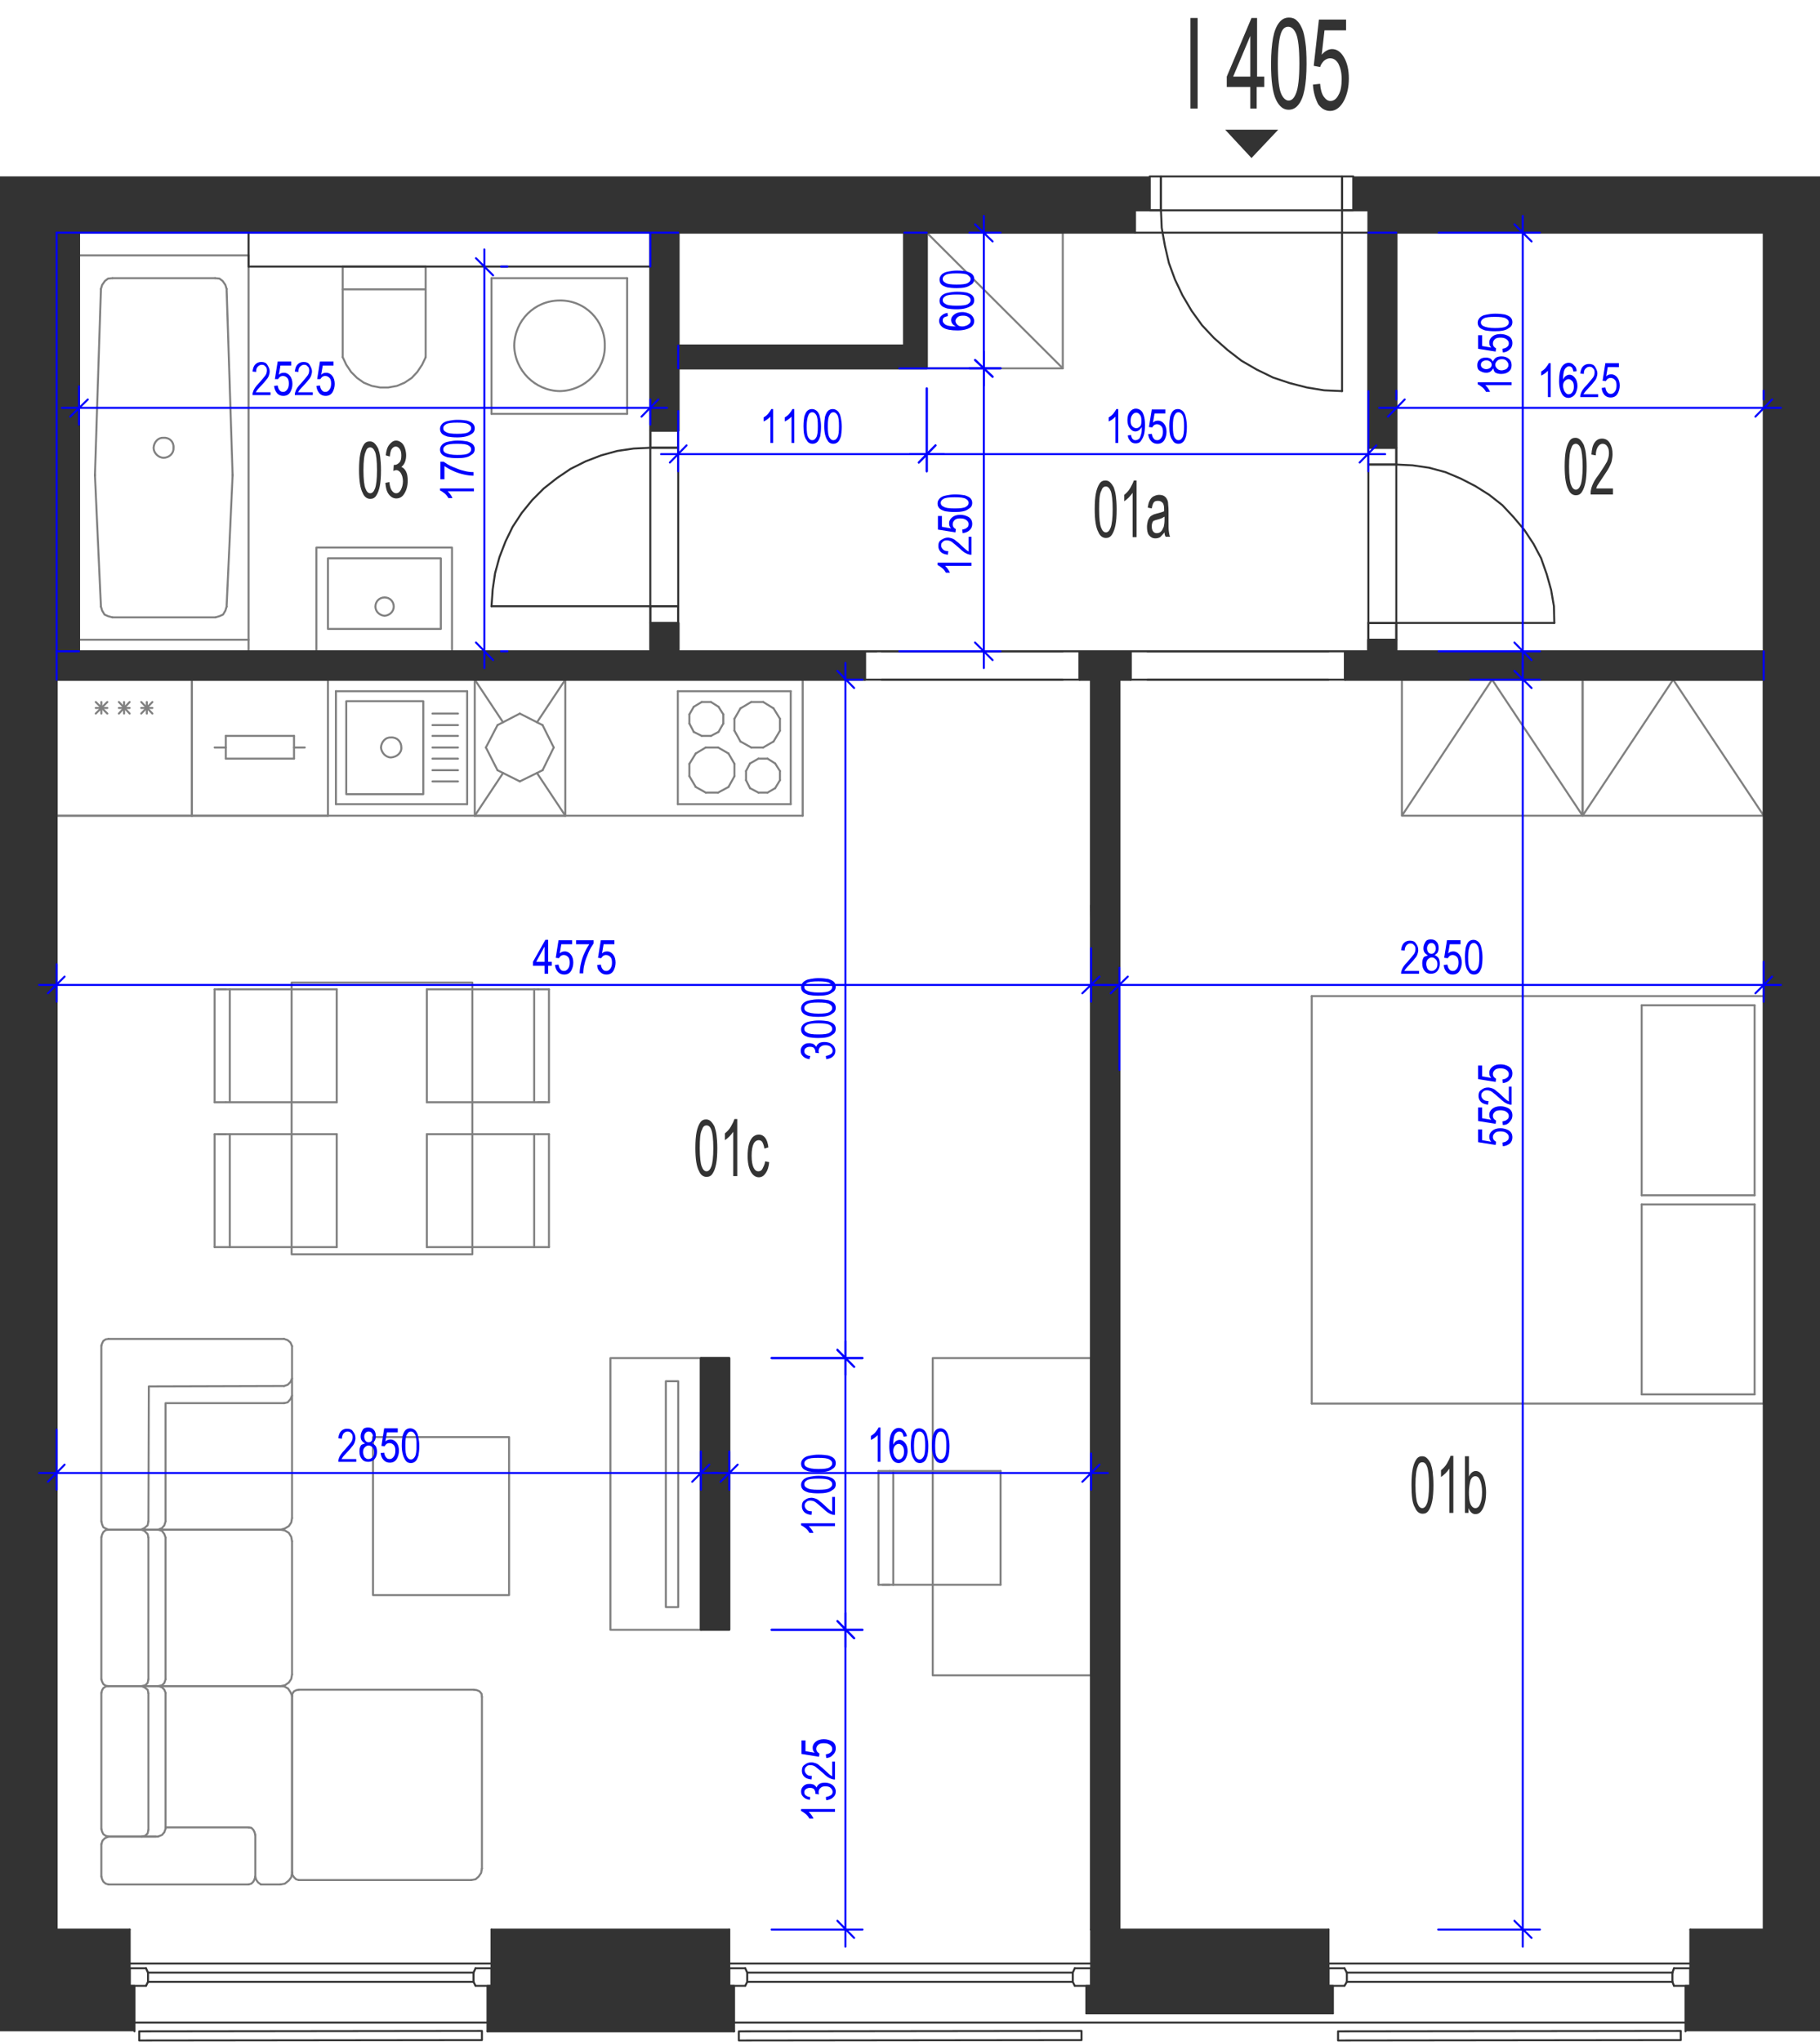<?xml version="1.0" encoding="utf-8"?>
<!-- Generator: Adobe Illustrator 28.2.0, SVG Export Plug-In . SVG Version: 6.00 Build 0)  -->
<svg version="1.1" xmlns="http://www.w3.org/2000/svg" xmlns:xlink="http://www.w3.org/1999/xlink" x="0px" y="0px"
	 viewBox="0 0 456.2 511.6" style="enable-background:new 0 0 456.2 511.6;" xml:space="preserve">
<style type="text/css">
	.st0{fill:none;stroke:#808080;stroke-width:0.5;stroke-linecap:round;stroke-linejoin:round;stroke-miterlimit:10;}
	.st1{fill:none;stroke:#333333;stroke-width:0.5;stroke-linecap:round;stroke-linejoin:round;stroke-miterlimit:10;}
	.st2{fill-rule:evenodd;clip-rule:evenodd;fill:#333333;}
	.st3{fill:#333333;}
	.st4{fill:none;stroke:#0000FF;stroke-width:0.5;stroke-linecap:round;stroke-linejoin:round;stroke-miterlimit:10;}
	.st5{fill:#0000FF;}
</style>
<g id="vybaveni">
	<polyline class="st0" points="396.7,204.4 351.4,204.4 351.4,170.3 396.7,170.3 396.7,204.4 374,170.3 351.4,204.4 	"/>
	<line class="st0" x1="201.2" y1="204.4" x2="14.2" y2="204.4"/>
	<line class="st0" x1="48.1" y1="204.4" x2="14.2" y2="204.4"/>
	<line class="st0" x1="14.2" y1="170.3" x2="48.1" y2="170.3"/>
	<line class="st0" x1="26.9" y1="178.8" x2="24" y2="175.9"/>
	<line class="st0" x1="24" y1="178.8" x2="26.9" y2="175.9"/>
	<line class="st0" x1="24" y1="177.4" x2="26.9" y2="177.4"/>
	<line class="st0" x1="14.2" y1="204.4" x2="14.2" y2="170.3"/>
	<line class="st0" x1="25.4" y1="178.8" x2="25.4" y2="175.9"/>
	<line class="st0" x1="48.1" y1="170.3" x2="48.1" y2="204.4"/>
	<line class="st0" x1="38.2" y1="178.8" x2="35.4" y2="175.9"/>
	<line class="st0" x1="35.4" y1="178.8" x2="38.2" y2="175.9"/>
	<line class="st0" x1="35.4" y1="177.4" x2="38.2" y2="177.4"/>
	<line class="st0" x1="32.5" y1="178.8" x2="29.8" y2="175.9"/>
	<line class="st0" x1="29.8" y1="178.8" x2="32.5" y2="175.9"/>
	<line class="st0" x1="29.8" y1="177.4" x2="32.5" y2="177.4"/>
	<line class="st0" x1="31.1" y1="178.8" x2="31.1" y2="175.9"/>
	<line class="st0" x1="36.8" y1="178.8" x2="36.8" y2="175.9"/>
	<line class="st0" x1="82.2" y1="204.4" x2="48.1" y2="204.4"/>
	<line class="st0" x1="48.1" y1="170.3" x2="82.2" y2="170.3"/>
	<line class="st0" x1="53.8" y1="187.3" x2="56.6" y2="187.3"/>
	<line class="st0" x1="48.1" y1="204.4" x2="48.1" y2="170.3"/>
	<line class="st0" x1="82.2" y1="170.3" x2="82.2" y2="204.4"/>
	<line class="st0" x1="73.7" y1="190.1" x2="73.7" y2="184.4"/>
	<line class="st0" x1="56.6" y1="184.4" x2="56.6" y2="190.1"/>
	<line class="st0" x1="73.7" y1="184.4" x2="56.6" y2="184.4"/>
	<line class="st0" x1="76.4" y1="187.3" x2="73.7" y2="187.3"/>
	<line class="st0" x1="56.6" y1="190.1" x2="73.7" y2="190.1"/>
	<line class="st0" x1="182.6" y1="197.2" x2="184.1" y2="194.5"/>
	<line class="st0" x1="184.1" y1="191.4" x2="182.6" y2="188.8"/>
	<line class="st0" x1="169.9" y1="201.5" x2="198.2" y2="201.5"/>
	<line class="st0" x1="198.2" y1="173.2" x2="169.9" y2="173.2"/>
	<line class="st0" x1="195.5" y1="193.2" x2="195.5" y2="195.5"/>
	<line class="st0" x1="187" y1="195.5" x2="187" y2="193.2"/>
	<line class="st0" x1="184.1" y1="194.5" x2="184.1" y2="191.4"/>
	<line class="st0" x1="198.2" y1="173.2" x2="198.2" y2="201.5"/>
	<line class="st0" x1="192.4" y1="190.1" x2="194.3" y2="191.3"/>
	<line class="st0" x1="193.9" y1="185.8" x2="191.3" y2="187.3"/>
	<line class="st0" x1="191.3" y1="175.9" x2="193.9" y2="177.5"/>
	<line class="st0" x1="195.5" y1="183.1" x2="193.9" y2="185.8"/>
	<line class="st0" x1="193.9" y1="177.5" x2="195.5" y2="180.1"/>
	<line class="st0" x1="195.5" y1="180.1" x2="195.5" y2="183.1"/>
	<line class="st0" x1="194.3" y1="191.3" x2="195.5" y2="193.2"/>
	<line class="st0" x1="185.6" y1="177.5" x2="188.3" y2="175.9"/>
	<line class="st0" x1="188.3" y1="175.9" x2="191.3" y2="175.9"/>
	<line class="st0" x1="188" y1="191.3" x2="190.1" y2="190.1"/>
	<line class="st0" x1="191.3" y1="187.3" x2="188.3" y2="187.3"/>
	<line class="st0" x1="190.1" y1="190.1" x2="192.4" y2="190.1"/>
	<line class="st0" x1="185.6" y1="185.8" x2="184.1" y2="183.1"/>
	<line class="st0" x1="184.1" y1="183.1" x2="184.1" y2="180.1"/>
	<line class="st0" x1="184.1" y1="180.1" x2="185.6" y2="177.5"/>
	<line class="st0" x1="188.3" y1="187.3" x2="185.6" y2="185.8"/>
	<line class="st0" x1="187" y1="193.2" x2="188" y2="191.3"/>
	<line class="st0" x1="194.3" y1="197.5" x2="192.4" y2="198.6"/>
	<line class="st0" x1="195.5" y1="195.5" x2="194.3" y2="197.5"/>
	<line class="st0" x1="190.1" y1="198.6" x2="188" y2="197.5"/>
	<line class="st0" x1="192.4" y1="198.6" x2="190.1" y2="198.6"/>
	<line class="st0" x1="188" y1="197.5" x2="187" y2="195.5"/>
	<line class="st0" x1="172.8" y1="191.4" x2="172.8" y2="194.5"/>
	<line class="st0" x1="169.9" y1="173.2" x2="169.9" y2="201.5"/>
	<line class="st0" x1="174.4" y1="188.8" x2="176.9" y2="187.3"/>
	<line class="st0" x1="173.9" y1="177.1" x2="175.9" y2="175.9"/>
	<line class="st0" x1="175.9" y1="184.4" x2="173.9" y2="183.4"/>
	<line class="st0" x1="178.2" y1="175.9" x2="180.1" y2="177.1"/>
	<line class="st0" x1="178.2" y1="175.9" x2="175.9" y2="175.9"/>
	<line class="st0" x1="180" y1="187.3" x2="176.9" y2="187.3"/>
	<line class="st0" x1="180.1" y1="183.4" x2="178.2" y2="184.4"/>
	<line class="st0" x1="181.3" y1="181.3" x2="181.3" y2="179"/>
	<line class="st0" x1="181.3" y1="179" x2="180.1" y2="177.1"/>
	<line class="st0" x1="180.1" y1="183.4" x2="181.3" y2="181.3"/>
	<line class="st0" x1="180" y1="187.3" x2="182.6" y2="188.8"/>
	<line class="st0" x1="175.9" y1="184.4" x2="178.2" y2="184.4"/>
	<line class="st0" x1="172.8" y1="179" x2="172.8" y2="181.3"/>
	<line class="st0" x1="173.9" y1="177.1" x2="172.8" y2="179"/>
	<line class="st0" x1="172.8" y1="181.3" x2="173.9" y2="183.4"/>
	<line class="st0" x1="174.4" y1="188.8" x2="172.8" y2="191.4"/>
	<line class="st0" x1="176.9" y1="198.6" x2="174.4" y2="197.2"/>
	<line class="st0" x1="176.9" y1="198.6" x2="180" y2="198.6"/>
	<line class="st0" x1="182.6" y1="197.2" x2="180" y2="198.6"/>
	<line class="st0" x1="172.8" y1="194.5" x2="174.4" y2="197.2"/>
	<line class="st0" x1="201.2" y1="204.4" x2="201.2" y2="170.3"/>
	<polyline class="st0" points="442.1,204.4 396.7,204.4 396.7,170.3 442.1,170.3 442.1,204.4 419.4,170.3 396.7,204.4 	"/>
	<line class="st0" x1="123.2" y1="69.7" x2="123.2" y2="103.7"/>
	<line class="st0" x1="157.2" y1="103.7" x2="157.2" y2="69.7"/>
	<line class="st0" x1="157.2" y1="69.7" x2="123.2" y2="69.7"/>
	<line class="st0" x1="123.2" y1="103.7" x2="157.2" y2="103.7"/>
	<path class="st0" d="M128.9,86.6c0.1,6.2,5.2,11.3,11.4,11.4c6.3-0.1,11.4-5.2,11.3-11.4c0.1-6.3-5-11.4-11.3-11.3
		C134,75.3,129,80.3,128.9,86.6"/>
	<polyline class="st0" points="175.7,340.3 153,340.3 153,408.4 175.7,408.4 175.7,340.3 	"/>
	<polyline class="st0" points="170,346.1 166.9,346.1 166.9,402.7 170,402.7 170,346.1 	"/>
	<line class="st0" x1="232.3" y1="58.3" x2="226.7" y2="58.3"/>
	<line class="st0" x1="350" y1="58.3" x2="343" y2="58.3"/>
	<line class="st0" x1="442.1" y1="163.2" x2="442.1" y2="170.3"/>
	<line class="st0" x1="19.8" y1="163.2" x2="14.2" y2="163.2"/>
	<line class="st0" x1="163" y1="66.8" x2="163" y2="58.3"/>
	<line class="st0" x1="170" y1="86.6" x2="170" y2="92.3"/>
	<line class="st0" x1="170" y1="58.3" x2="14.2" y2="58.3"/>
	<line class="st0" x1="14.2" y1="170.3" x2="14.2" y2="58.3"/>
	<line class="st0" x1="62.3" y1="160.3" x2="62.3" y2="163.2"/>
	<polyline class="st0" points="232.3,92.3 266.4,92.3 266.4,58.3 232.3,58.3 232.3,92.3 	"/>
	<line class="st0" x1="232.3" y1="58.3" x2="266.4" y2="92.3"/>
	<polyline class="st0" points="74.9,471.1 74.2,470.9 73.7,470.4 73.3,469.8 73.2,469.1 	"/>
	<line class="st0" x1="73.2" y1="469.1" x2="73.2" y2="425"/>
	<polyline class="st0" points="73.2,425 73.3,424.4 73.7,423.8 74.3,423.5 74.9,423.4 	"/>
	<line class="st0" x1="74.9" y1="423.4" x2="118.8" y2="423.4"/>
	<polyline class="st0" points="118.8,423.4 119.5,423.5 120.2,423.8 120.7,424.4 120.8,425.2 	"/>
	<line class="st0" x1="120.8" y1="425.2" x2="120.8" y2="468.2"/>
	<polyline class="st0" points="120.8,468.2 120.6,469.3 120,470.2 119.2,470.9 118.1,471.1 	"/>
	<line class="st0" x1="118.1" y1="471.1" x2="74.9" y2="471.1"/>
	<polyline class="st0" points="73.2,349.7 72.8,350.6 72.1,351.4 71.2,351.6 	"/>
	<polyline class="st0" points="71.2,351.6 41.5,351.6 41.5,381.2 	"/>
	<polyline class="st0" points="41.5,381.2 41.2,382.2 40.6,382.9 39.6,383.3 	"/>
	<polyline class="st0" points="27.2,383.3 26.5,383 25.9,382.7 25.6,382 25.4,381.2 	"/>
	<line class="st0" x1="25.4" y1="381.2" x2="25.4" y2="337.2"/>
	<polyline class="st0" points="25.4,337.2 25.6,336.6 25.9,336 26.5,335.6 27.2,335.5 	"/>
	<line class="st0" x1="27.2" y1="335.5" x2="71.2" y2="335.5"/>
	<polyline class="st0" points="71.2,335.5 72.1,335.8 72.8,336.4 73.2,337.3 	"/>
	<line class="st0" x1="73.2" y1="337.3" x2="73.2" y2="380.4"/>
	<polyline class="st0" points="73.2,380.4 73,381.5 72.4,382.4 71.4,383 70.3,383.3 	"/>
	<line class="st0" x1="70.3" y1="383.3" x2="27.2" y2="383.3"/>
	<polyline class="st0" points="73.2,345.4 72.8,346.3 72.1,347 71.2,347.3 	"/>
	<polyline class="st0" points="71.2,347.3 37.3,347.4 37.2,381.2 	"/>
	<polyline class="st0" points="37.2,381.2 37,382.2 36.2,382.9 35.3,383.3 	"/>
	<polyline class="st0" points="39.7,422.5 40.6,422.3 41.2,421.7 41.5,420.8 	"/>
	<line class="st0" x1="41.5" y1="420.8" x2="41.5" y2="385.3"/>
	<polyline class="st0" points="41.5,385.3 41.2,384.4 40.6,383.6 39.6,383.3 	"/>
	<line class="st0" x1="39.6" y1="383.3" x2="27.2" y2="383.3"/>
	<polyline class="st0" points="27.2,383.3 26.5,383.4 25.9,383.9 25.6,384.5 25.4,385.2 	"/>
	<line class="st0" x1="25.4" y1="385.2" x2="25.4" y2="420.8"/>
	<polyline class="st0" points="25.4,420.8 25.6,421.4 25.9,422 26.5,422.4 27.2,422.5 	"/>
	<line class="st0" x1="27.2" y1="422.5" x2="39.7" y2="422.5"/>
	<line class="st0" x1="39.6" y1="422.5" x2="70.3" y2="422.5"/>
	<polyline class="st0" points="70.3,422.5 71.4,422.3 72.4,421.6 73,420.7 73.2,419.6 	"/>
	<line class="st0" x1="73.2" y1="419.6" x2="73.2" y2="386.2"/>
	<polyline class="st0" points="73.2,386.2 73,385.1 72.4,384.1 71.4,383.5 70.3,383.3 	"/>
	<line class="st0" x1="70.3" y1="383.3" x2="39.6" y2="383.3"/>
	<polyline class="st0" points="35.5,422.5 36.4,422.3 37,421.7 37.2,420.8 	"/>
	<line class="st0" x1="37.2" y1="420.8" x2="37.2" y2="385.3"/>
	<polyline class="st0" points="37.2,385.3 37,384.4 36.2,383.6 35.4,383.3 	"/>
	<line class="st0" x1="39.1" y1="460.2" x2="27.4" y2="460.2"/>
	<polyline class="st0" points="39.7,422.5 40.6,422.8 41.2,423.4 41.5,424.2 	"/>
	<line class="st0" x1="41.5" y1="424.2" x2="41.5" y2="458.2"/>
	<polyline class="st0" points="41.5,458.2 41.2,459.1 40.6,459.8 39.6,460.2 	"/>
	<line class="st0" x1="39.6" y1="460.2" x2="27.2" y2="460.2"/>
	<polyline class="st0" points="27.2,460.2 26.5,460 25.9,459.6 25.6,459 25.4,458.3 	"/>
	<line class="st0" x1="25.4" y1="458.3" x2="25.4" y2="424.2"/>
	<polyline class="st0" points="25.4,424.2 25.6,423.5 25.9,423 26.5,422.6 27.2,422.5 	"/>
	<line class="st0" x1="27.2" y1="422.5" x2="70.3" y2="422.5"/>
	<polyline class="st0" points="70.3,422.5 71.3,422.6 72.2,423.1 72.8,424 73.2,424.9 	"/>
	<line class="st0" x1="73.2" y1="424.9" x2="73.2" y2="469.3"/>
	<polyline class="st0" points="73.2,469.3 73,470.4 72.4,471.2 71.4,472 70.3,472.2 	"/>
	<line class="st0" x1="70.3" y1="472.2" x2="65.4" y2="472.2"/>
	<polyline class="st0" points="65.4,472.2 64.7,471.7 64.2,471 64,470.2 	"/>
	<line class="st0" x1="41.5" y1="457.9" x2="62.3" y2="457.9"/>
	<polyline class="st0" points="62.3,457.9 63,458 63.5,458.5 63.8,459.1 64,459.8 	"/>
	<line class="st0" x1="64" y1="459.8" x2="64" y2="470.2"/>
	<polyline class="st0" points="64,470.2 63.8,470.9 63.5,471.5 63,472 62.3,472.2 	"/>
	<line class="st0" x1="62.3" y1="472.2" x2="27.2" y2="472.2"/>
	<polyline class="st0" points="27.2,472.2 26.5,472 25.9,471.5 25.6,470.9 25.4,470.2 	"/>
	<line class="st0" x1="25.4" y1="470.2" x2="25.4" y2="462.1"/>
	<polyline class="st0" points="25.4,462.1 25.7,461.2 26.3,460.6 27.2,460.2 	"/>
	<polyline class="st0" points="35.5,460.2 36.4,460 37,459.4 37.2,458.5 	"/>
	<line class="st0" x1="37.2" y1="458.5" x2="37.2" y2="424.3"/>
	<polyline class="st0" points="37.2,424.3 37,423.4 36.2,422.8 35.4,422.5 	"/>
	<polyline class="st0" points="93.5,399.7 127.6,399.7 127.6,360.1 93.5,360.1 93.5,399.7 	"/>
	<line class="st0" x1="106.7" y1="66.8" x2="85.9" y2="66.8"/>
	<line class="st0" x1="85.9" y1="66.8" x2="85.9" y2="89.5"/>
	<polyline class="st0" points="85.9,89.5 86.8,91.4 88,93.2 89.5,94.7 91.2,95.9 93.2,96.7 95.3,97.1 97.3,97.1 99.5,96.7 
		101.4,95.9 103.2,94.7 104.6,93.2 105.8,91.4 106.7,89.5 	"/>
	<line class="st0" x1="106.7" y1="89.5" x2="106.7" y2="66.8"/>
	<line class="st0" x1="85.9" y1="72.5" x2="106.7" y2="72.5"/>
	<line class="st0" x1="84.2" y1="201.5" x2="84.2" y2="173.2"/>
	<line class="st0" x1="84.2" y1="173.2" x2="117.1" y2="173.2"/>
	<line class="st0" x1="117.1" y1="173.2" x2="117.1" y2="201.5"/>
	<line class="st0" x1="117.1" y1="201.5" x2="84.2" y2="201.5"/>
	<path class="st0" d="M95.5,187.3c0.1,1.3,1.2,2.5,2.5,2.5c1.5-0.1,2.7-1.2,2.6-2.5c0-1.5-1.1-2.6-2.6-2.5
		C96.7,184.7,95.6,185.8,95.5,187.3"/>
	<polyline class="st0" points="86.8,175.7 106.1,175.7 106.1,199 86.8,199 86.8,175.7 	"/>
	<line class="st0" x1="108.4" y1="184.4" x2="114.8" y2="184.4"/>
	<line class="st0" x1="108.4" y1="187.3" x2="114.8" y2="187.3"/>
	<line class="st0" x1="108.4" y1="181.7" x2="114.8" y2="181.7"/>
	<line class="st0" x1="108.4" y1="178.8" x2="114.8" y2="178.8"/>
	<line class="st0" x1="108.4" y1="190.1" x2="114.8" y2="190.1"/>
	<line class="st0" x1="108.4" y1="193" x2="114.8" y2="193"/>
	<line class="st0" x1="108.4" y1="195.8" x2="114.8" y2="195.8"/>
	<line class="st0" x1="84.4" y1="284.2" x2="84.4" y2="312.5"/>
	<line class="st0" x1="57.6" y1="284.2" x2="57.6" y2="312.5"/>
	<line class="st0" x1="53.8" y1="312.5" x2="53.8" y2="284.2"/>
	<line class="st0" x1="84.4" y1="247.9" x2="57.6" y2="247.9"/>
	<line class="st0" x1="56.6" y1="276.2" x2="84.4" y2="276.2"/>
	<line class="st0" x1="84.4" y1="284.2" x2="57.6" y2="284.2"/>
	<line class="st0" x1="57.6" y1="284.2" x2="54.7" y2="284.2"/>
	<line class="st0" x1="53.8" y1="284.2" x2="56.6" y2="284.2"/>
	<line class="st0" x1="57.6" y1="247.9" x2="57.6" y2="276.2"/>
	<line class="st0" x1="53.8" y1="276.2" x2="53.8" y2="247.9"/>
	<line class="st0" x1="53.8" y1="276.2" x2="56.6" y2="276.2"/>
	<line class="st0" x1="57.6" y1="247.9" x2="54.7" y2="247.9"/>
	<line class="st0" x1="53.8" y1="247.9" x2="56.6" y2="247.9"/>
	<line class="st0" x1="84.4" y1="247.9" x2="84.4" y2="276.2"/>
	<line class="st0" x1="107" y1="312.5" x2="107" y2="284.2"/>
	<line class="st0" x1="133.9" y1="312.5" x2="133.9" y2="284.2"/>
	<line class="st0" x1="137.6" y1="284.2" x2="137.6" y2="312.5"/>
	<line class="st0" x1="134.9" y1="284.2" x2="107" y2="284.2"/>
	<line class="st0" x1="107" y1="276.2" x2="133.9" y2="276.2"/>
	<line class="st0" x1="134.9" y1="247.9" x2="107" y2="247.9"/>
	<line class="st0" x1="107" y1="276.2" x2="107" y2="247.9"/>
	<line class="st0" x1="137.6" y1="284.2" x2="134.9" y2="284.2"/>
	<line class="st0" x1="133.9" y1="276.2" x2="133.9" y2="247.9"/>
	<line class="st0" x1="137.6" y1="247.9" x2="137.6" y2="276.2"/>
	<line class="st0" x1="137.6" y1="276.2" x2="134.9" y2="276.2"/>
	<line class="st0" x1="133.9" y1="276.2" x2="136.7" y2="276.2"/>
	<line class="st0" x1="137.6" y1="247.9" x2="134.9" y2="247.9"/>
	<polyline class="st0" points="73.1,314.3 73.1,246.2 118.4,246.2 118.4,314.3 73.1,314.3 	"/>
	<line class="st0" x1="53.8" y1="312.5" x2="84.4" y2="312.5"/>
	<line class="st0" x1="107" y1="312.5" x2="137.6" y2="312.5"/>
	<line class="st0" x1="328.8" y1="351.7" x2="328.8" y2="249.6"/>
	<line class="st0" x1="442.1" y1="249.6" x2="442.1" y2="351.7"/>
	<line class="st0" x1="439.8" y1="251.9" x2="439.8" y2="299.5"/>
	<line class="st0" x1="411.5" y1="251.9" x2="411.5" y2="299.5"/>
	<line class="st0" x1="328.8" y1="249.6" x2="442.1" y2="249.6"/>
	<line class="st0" x1="411.5" y1="251.9" x2="439.8" y2="251.9"/>
	<line class="st0" x1="442.1" y1="351.7" x2="328.8" y2="351.7"/>
	<line class="st0" x1="439.8" y1="299.5" x2="411.5" y2="299.5"/>
	<line class="st0" x1="439.8" y1="301.8" x2="411.5" y2="301.8"/>
	<line class="st0" x1="411.5" y1="301.8" x2="411.5" y2="349.4"/>
	<line class="st0" x1="439.8" y1="301.8" x2="439.8" y2="349.4"/>
	<line class="st0" x1="411.5" y1="349.4" x2="439.8" y2="349.4"/>
	<polyline class="st0" points="273.5,419.8 273.5,340.3 233.8,340.3 233.8,419.8 273.5,419.8 	"/>
	<line class="st0" x1="250.8" y1="397.1" x2="250.8" y2="368.6"/>
	<line class="st0" x1="223.9" y1="397.1" x2="223.9" y2="368.6"/>
	<line class="st0" x1="220.2" y1="368.6" x2="220.2" y2="397.1"/>
	<line class="st0" x1="250.8" y1="397.1" x2="223.9" y2="397.1"/>
	<line class="st0" x1="220.2" y1="397.1" x2="223" y2="397.1"/>
	<line class="st0" x1="223.9" y1="397.1" x2="221.2" y2="397.1"/>
	<line class="st0" x1="223" y1="368.6" x2="250.8" y2="368.6"/>
	<line class="st0" x1="220.2" y1="368.6" x2="223" y2="368.6"/>
	<line class="st0" x1="124.7" y1="181.7" x2="121.8" y2="187.3"/>
	<line class="st0" x1="130.3" y1="178.8" x2="124.7" y2="181.7"/>
	<line class="st0" x1="136" y1="181.7" x2="130.3" y2="178.8"/>
	<line class="st0" x1="138.8" y1="187.3" x2="136" y2="181.7"/>
	<line class="st0" x1="136" y1="193" x2="138.8" y2="187.3"/>
	<line class="st0" x1="130.3" y1="195.8" x2="136" y2="193"/>
	<line class="st0" x1="124.7" y1="193" x2="130.3" y2="195.8"/>
	<line class="st0" x1="121.8" y1="187.3" x2="124.7" y2="193"/>
	<line class="st0" x1="126.1" y1="181" x2="119" y2="170.3"/>
	<line class="st0" x1="141.7" y1="170.3" x2="134.6" y2="181"/>
	<line class="st0" x1="141.7" y1="204.4" x2="134.6" y2="193.7"/>
	<line class="st0" x1="119" y1="204.4" x2="126.1" y2="193.7"/>
	<line class="st0" x1="141.7" y1="170.3" x2="141.7" y2="204.4"/>
	<line class="st0" x1="119" y1="204.4" x2="141.7" y2="204.4"/>
	<line class="st0" x1="141.7" y1="170.3" x2="119" y2="170.3"/>
	<line class="st0" x1="119" y1="204.4" x2="119" y2="170.3"/>
	<line class="st0" x1="25.3" y1="152" x2="23.8" y2="119.2"/>
	<line class="st0" x1="58.3" y1="119.2" x2="56.8" y2="152"/>
	<line class="st0" x1="23.8" y1="118.9" x2="23.8" y2="119.2"/>
	<line class="st0" x1="58.3" y1="119.2" x2="58.3" y2="118.9"/>
	<line class="st0" x1="62.3" y1="160.3" x2="19.8" y2="160.3"/>
	<line class="st0" x1="54" y1="154.7" x2="28.2" y2="154.7"/>
	<polyline class="st0" points="25.3,152 25.6,153 26.2,154 27.1,154.4 28.2,154.7 	"/>
	<polyline class="st0" points="54,154.7 55,154.4 55.9,154 56.5,153 56.8,152 	"/>
	<line class="st0" x1="19.8" y1="160.3" x2="19.8" y2="64"/>
	<line class="st0" x1="62.3" y1="64" x2="62.3" y2="160.3"/>
	<line class="st0" x1="23.8" y1="118.9" x2="25.3" y2="72.4"/>
	<line class="st0" x1="56.8" y1="72.4" x2="58.3" y2="118.9"/>
	<path class="st0" d="M38.5,112.2c0,1.3,1.2,2.5,2.5,2.5c1.5,0,2.6-1.2,2.5-2.5c0.1-1.5-1-2.6-2.5-2.5
		C39.7,109.6,38.6,110.7,38.5,112.2"/>
	<line class="st0" x1="28.2" y1="69.7" x2="53.9" y2="69.7"/>
	<line class="st0" x1="19.8" y1="64" x2="62.3" y2="64"/>
	<polyline class="st0" points="28.2,69.7 27.1,69.8 26.3,70.4 25.6,71.4 25.3,72.4 	"/>
	<polyline class="st0" points="56.8,72.4 56.5,71.4 55.8,70.4 55,69.8 53.9,69.7 	"/>
	<polyline class="st0" points="113.3,137.2 79.3,137.2 79.3,163.2 113.3,163.2 113.3,137.2 	"/>
	<polyline class="st0" points="110.5,139.9 82.2,139.9 82.2,157.6 110.5,157.6 110.5,139.9 	"/>
	<path class="st0" d="M94.1,152c0,1.2,1,2.2,2.3,2.3c1.3-0.1,2.3-1.1,2.3-2.3c0-1.3-1-2.3-2.3-2.3C95.1,149.7,94.1,150.7,94.1,152"
		/>
</g>
<g id="vykres">
	<line class="st1" x1="14.2" y1="483.5" x2="14.2" y2="170.3"/>
	<line class="st1" x1="350" y1="58.3" x2="442.1" y2="58.3"/>
	<line class="st1" x1="442.1" y1="483.5" x2="442.1" y2="170.3"/>
	<line class="st1" x1="442.1" y1="163.2" x2="442.1" y2="58.3"/>
	<line class="st1" x1="170" y1="58.3" x2="226.7" y2="58.3"/>
	<line class="st1" x1="232.3" y1="58.3" x2="284.5" y2="58.3"/>
	<line class="st1" x1="32.5" y1="483.5" x2="32.5" y2="497.6"/>
	<line class="st1" x1="123.2" y1="483.5" x2="123.2" y2="497.6"/>
	<line class="st1" x1="182.8" y1="483.5" x2="182.8" y2="497.6"/>
	<line class="st1" x1="273.5" y1="483.5" x2="273.5" y2="497.6"/>
	<line class="st1" x1="333" y1="483.5" x2="333" y2="497.6"/>
	<line class="st1" x1="423.7" y1="483.5" x2="423.7" y2="497.6"/>
	<line class="st1" x1="333" y1="483.5" x2="273.5" y2="483.5"/>
	<line class="st1" x1="333" y1="497.6" x2="273.5" y2="497.6"/>
	<line class="st1" x1="334.1" y1="504.5" x2="272.3" y2="504.5"/>
	<line class="st1" x1="182.8" y1="483.5" x2="123.2" y2="483.5"/>
	<line class="st1" x1="32.5" y1="483.5" x2="14.2" y2="483.5"/>
	<line class="st1" x1="182.8" y1="497.6" x2="123.2" y2="497.6"/>
	<line class="st1" x1="184" y1="509" x2="122.2" y2="509"/>
	<line class="st1" x1="32.5" y1="492" x2="123.2" y2="492"/>
	<line class="st1" x1="33.7" y1="506.8" x2="122.2" y2="506.8"/>
	<line class="st1" x1="182.8" y1="492" x2="273.5" y2="492"/>
	<line class="st1" x1="333" y1="492" x2="423.7" y2="492"/>
	<line class="st1" x1="442.1" y1="483.5" x2="423.7" y2="483.5"/>
	<line class="st1" x1="419.6" y1="497.6" x2="423.7" y2="497.6"/>
	<line class="st1" x1="423.7" y1="497.6" x2="423.7" y2="493.2"/>
	<line class="st1" x1="423.7" y1="493.2" x2="419.6" y2="493.2"/>
	<line class="st1" x1="419.6" y1="493.2" x2="419.2" y2="494.3"/>
	<line class="st1" x1="419.2" y1="494.3" x2="419.2" y2="496.6"/>
	<line class="st1" x1="419.2" y1="496.6" x2="419.6" y2="497.6"/>
	<line class="st1" x1="419.2" y1="494.3" x2="337.6" y2="494.3"/>
	<line class="st1" x1="419.2" y1="496.6" x2="337.6" y2="496.6"/>
	<line class="st1" x1="337" y1="497.6" x2="333" y2="497.6"/>
	<line class="st1" x1="333" y1="497.6" x2="333" y2="493.2"/>
	<line class="st1" x1="333" y1="493.2" x2="337" y2="493.2"/>
	<line class="st1" x1="337" y1="493.2" x2="337.6" y2="494.3"/>
	<line class="st1" x1="337.6" y1="494.3" x2="337.6" y2="496.6"/>
	<line class="st1" x1="337.6" y1="496.6" x2="337" y2="497.6"/>
	<line class="st1" x1="269.4" y1="497.6" x2="273.5" y2="497.6"/>
	<line class="st1" x1="273.5" y1="497.6" x2="273.5" y2="493.2"/>
	<line class="st1" x1="273.5" y1="493.2" x2="269.4" y2="493.2"/>
	<line class="st1" x1="269.4" y1="493.2" x2="268.9" y2="494.3"/>
	<line class="st1" x1="268.9" y1="494.3" x2="268.9" y2="496.6"/>
	<line class="st1" x1="268.9" y1="496.6" x2="269.4" y2="497.6"/>
	<line class="st1" x1="268.9" y1="494.3" x2="187.3" y2="494.3"/>
	<line class="st1" x1="268.9" y1="496.6" x2="187.3" y2="496.6"/>
	<line class="st1" x1="186.8" y1="497.6" x2="182.8" y2="497.6"/>
	<line class="st1" x1="182.8" y1="497.6" x2="182.8" y2="493.2"/>
	<line class="st1" x1="182.8" y1="493.2" x2="186.8" y2="493.2"/>
	<line class="st1" x1="186.8" y1="493.2" x2="187.3" y2="494.3"/>
	<line class="st1" x1="187.3" y1="494.3" x2="187.3" y2="496.6"/>
	<line class="st1" x1="187.3" y1="496.6" x2="186.8" y2="497.6"/>
	<line class="st1" x1="119.2" y1="497.6" x2="123.2" y2="497.6"/>
	<line class="st1" x1="123.2" y1="497.6" x2="123.2" y2="493.2"/>
	<line class="st1" x1="123.2" y1="493.2" x2="119.2" y2="493.2"/>
	<line class="st1" x1="119.2" y1="493.2" x2="118.7" y2="494.3"/>
	<line class="st1" x1="118.7" y1="494.3" x2="118.7" y2="496.6"/>
	<line class="st1" x1="118.7" y1="496.6" x2="119.2" y2="497.6"/>
	<line class="st1" x1="118.7" y1="494.3" x2="37.1" y2="494.3"/>
	<line class="st1" x1="118.7" y1="496.6" x2="37.1" y2="496.6"/>
	<line class="st1" x1="36.6" y1="497.6" x2="32.5" y2="497.6"/>
	<line class="st1" x1="32.5" y1="497.6" x2="32.5" y2="493.2"/>
	<line class="st1" x1="32.5" y1="493.2" x2="36.6" y2="493.2"/>
	<line class="st1" x1="36.6" y1="493.2" x2="37.1" y2="494.3"/>
	<line class="st1" x1="37.1" y1="494.3" x2="37.1" y2="496.6"/>
	<line class="st1" x1="37.1" y1="496.6" x2="36.6" y2="497.6"/>
	<polyline class="st1" points="422.5,509 422.5,497.6 423.7,497.6 	"/>
	<polyline class="st1" points="334.1,504.5 334.1,497.6 333,497.6 	"/>
	<polyline class="st1" points="272.3,504.5 272.3,497.6 273.5,497.6 	"/>
	<polyline class="st1" points="184,509 184,497.6 182.8,497.6 	"/>
	<polyline class="st1" points="122.2,509 122.2,497.6 123.2,497.6 	"/>
	<polyline class="st1" points="33.7,509 33.7,497.6 32.5,497.6 	"/>
	<line class="st1" x1="184" y1="506.8" x2="422.5" y2="506.8"/>
	<polyline class="st1" points="34.9,509 120.8,508.9 120.8,511.2 34.9,511.3 34.9,509 	"/>
	<polyline class="st1" points="185.2,509 271.1,508.9 271.1,511.2 185.2,511.3 185.2,509 	"/>
	<polyline class="st1" points="335.4,509 421.3,508.9 421.3,511.2 335.4,511.3 335.4,509 	"/>
	<line class="st1" x1="442.1" y1="163.2" x2="350" y2="163.2"/>
	<line class="st1" x1="442.1" y1="170.3" x2="337.2" y2="170.3"/>
	<line class="st1" x1="350" y1="156.1" x2="389.6" y2="156.1"/>
	<polyline class="st1" points="389.6,156.1 389.5,151.9 388.8,147.8 387.7,143.9 386.3,139.9 384.4,136.3 382.1,132.8 379.4,129.6 
		376.6,126.6 373.3,124 369.8,121.8 366.1,119.9 362.3,118.3 358.2,117.2 354.1,116.6 350,116.4 	"/>
	<line class="st1" x1="273.5" y1="483.5" x2="273.5" y2="170.3"/>
	<line class="st1" x1="280.6" y1="483.5" x2="280.6" y2="170.3"/>
	<line class="st1" x1="163" y1="163.2" x2="19.8" y2="163.2"/>
	<line class="st1" x1="216.8" y1="170.3" x2="14.2" y2="170.3"/>
	<line class="st1" x1="216.8" y1="163.2" x2="270.6" y2="163.2"/>
	<line class="st1" x1="216.8" y1="170.3" x2="270.6" y2="170.3"/>
	<polyline class="st1" points="163,112.2 158.8,112.4 154.7,113 150.7,114.1 146.8,115.6 143,117.5 139.6,119.8 136.3,122.4 
		133.4,125.3 130.8,128.5 128.5,132 126.7,135.7 125.2,139.6 124.1,143.6 123.5,147.7 123.2,151.9 	"/>
	<line class="st1" x1="163" y1="152.5" x2="163" y2="112.2"/>
	<line class="st1" x1="170" y1="151.9" x2="170" y2="112.2"/>
	<line class="st1" x1="170" y1="112.2" x2="163" y2="112.2"/>
	<line class="st1" x1="163" y1="58.3" x2="163" y2="112.2"/>
	<line class="st1" x1="170" y1="92.3" x2="170" y2="112.2"/>
	<polyline class="st1" points="163,112.2 170,112.2 170,107.9 163,107.9 163,112.2 	"/>
	<line class="st1" x1="170" y1="151.9" x2="163" y2="151.9"/>
	<line class="st1" x1="163" y1="151.9" x2="163" y2="163.2"/>
	<line class="st1" x1="170" y1="151.9" x2="170" y2="163.2"/>
	<line class="st1" x1="216.8" y1="170.3" x2="216.8" y2="163.2"/>
	<line class="st1" x1="216.8" y1="163.2" x2="170" y2="163.2"/>
	<line class="st1" x1="163" y1="151.9" x2="123.2" y2="151.9"/>
	<polyline class="st1" points="163,151.9 170,151.9 170,156.1 163,156.1 163,151.9 	"/>
	<line class="st1" x1="350" y1="156.1" x2="350" y2="116.4"/>
	<line class="st1" x1="343" y1="156.1" x2="343" y2="116.4"/>
	<line class="st1" x1="350" y1="116.4" x2="343" y2="116.4"/>
	<line class="st1" x1="350" y1="58.3" x2="350" y2="116.4"/>
	<line class="st1" x1="343" y1="58.3" x2="343" y2="116.4"/>
	<polyline class="st1" points="343,116.4 350,116.4 350,112.2 343,112.2 343,116.4 	"/>
	<line class="st1" x1="283.4" y1="170.3" x2="283.4" y2="163.2"/>
	<line class="st1" x1="337.2" y1="170.3" x2="337.2" y2="163.2"/>
	<line class="st1" x1="350" y1="156.1" x2="343" y2="156.1"/>
	<line class="st1" x1="283.4" y1="170.3" x2="280.6" y2="170.3"/>
	<line class="st1" x1="343" y1="163.2" x2="337.2" y2="163.2"/>
	<line class="st1" x1="350" y1="156.1" x2="350" y2="163.2"/>
	<line class="st1" x1="343" y1="156.1" x2="343" y2="163.2"/>
	<line class="st1" x1="270.6" y1="170.3" x2="270.6" y2="163.2"/>
	<line class="st1" x1="273.5" y1="170.3" x2="270.6" y2="170.3"/>
	<line class="st1" x1="283.4" y1="163.2" x2="270.6" y2="163.2"/>
	<line class="st1" x1="283.4" y1="163.2" x2="337.2" y2="163.2"/>
	<line class="st1" x1="283.4" y1="170.3" x2="337.2" y2="170.3"/>
	<polyline class="st1" points="343,156.1 350,156.1 350,160.3 343,160.3 343,156.1 	"/>
	<line class="st1" x1="170" y1="86.6" x2="226.7" y2="86.6"/>
	<line class="st1" x1="226.7" y1="86.6" x2="226.7" y2="58.3"/>
	<line class="st1" x1="170" y1="92.3" x2="232.3" y2="92.3"/>
	<line class="st1" x1="232.3" y1="92.3" x2="232.3" y2="58.3"/>
	<line class="st1" x1="170" y1="58.3" x2="170" y2="86.6"/>
	<line class="st1" x1="336.4" y1="52.7" x2="336.4" y2="98"/>
	<polyline class="st1" points="291,52.7 291.2,57.1 292,61.6 293,65.9 294.5,70 296.4,74 298.7,77.9 301.3,81.5 304.3,84.7 
		307.7,87.7 311.2,90.4 315,92.6 319.1,94.6 323.3,96 327.6,97.1 331.9,97.8 336.4,98 	"/>
	<line class="st1" x1="336.4" y1="52.7" x2="336.4" y2="44.2"/>
	<line class="st1" x1="291" y1="52.7" x2="291" y2="44.2"/>
	<polyline class="st1" points="336.4,44.2 339.2,44.2 339.2,52.7 336.4,52.7 336.4,44.2 	"/>
	<polyline class="st1" points="288.2,44.2 291,44.2 291,52.7 288.2,52.7 288.2,44.2 	"/>
	<line class="st1" x1="336.4" y1="44.2" x2="291" y2="44.2"/>
	<line class="st1" x1="336.4" y1="52.7" x2="343" y2="52.7"/>
	<line class="st1" x1="343" y1="52.7" x2="343" y2="58.3"/>
	<line class="st1" x1="284.5" y1="58.3" x2="284.5" y2="52.7"/>
	<line class="st1" x1="284.5" y1="52.7" x2="291" y2="52.7"/>
	<line class="st1" x1="284.5" y1="58.3" x2="343" y2="58.3"/>
	<line class="st1" x1="336.4" y1="52.7" x2="291" y2="52.7"/>
	<line class="st1" x1="163" y1="58.3" x2="19.8" y2="58.3"/>
	<line class="st1" x1="19.8" y1="58.3" x2="19.8" y2="163.2"/>
	<line class="st1" x1="280.6" y1="483.5" x2="273.5" y2="226.9"/>
	<path class="st1" d="M350,58.3v53.9H343V58.3H350z M442.1,163.2v7.1h-45.4h-45.4h-14.2v-7.1h5.8v-2.9h7.1v2.9H442.1 M216.8,163.2
		v7.1H14.2v-7.1h5.6H163v-7.1h7.1v7.1h49.6H216.8 M273.5,483.5V170.3h-2.9v-7.1h12.8v7.1h-2.9v313.2H273.5"/>
	<path class="st1" d="M19.8,66.8v96.4h-5.6V58.3h5.6V66.8z M170,86.6h56.6V58.3h5.6v34H170V86.6"/>
	<rect x="163" y="58.3" class="st1" width="7.1" height="49.6"/>
	<polyline class="st1" points="175.7,340.3 182.8,340.3 182.8,408.4 175.7,408.4 175.7,340.3 	"/>
	<line class="st1" x1="163" y1="66.8" x2="62.3" y2="66.8"/>
	<line class="st1" x1="62.3" y1="66.8" x2="62.3" y2="58.3"/>
	<rect x="175.7" y="340.3" class="st1" width="7.1" height="68"/>
	<line class="st1" x1="221" y1="170.3" x2="266.4" y2="170.3"/>
	<line class="st1" x1="221" y1="163.2" x2="266.4" y2="163.2"/>
	<line class="st1" x1="287.6" y1="170.3" x2="333" y2="170.3"/>
	<line class="st1" x1="287.6" y1="163.2" x2="333" y2="163.2"/>
</g>
<g id="vyplne">
	<g>
		<path class="st2" d="M284.5,52.7h3.7v-8.5H0v14.2v425.2V509h33.7v-11.4h-1.2v-14.2H14.2V170.3h202.7v-7.1H170v-7.1H163v7.1H19.8
			V66.8v-8.5H163v49.6h7.1V92.3h62.3v-34h52.2V52.7z M226.7,86.6H170V58.3h56.6V86.6z"/>
		<polygon class="st2" points="182.8,483.5 123.2,483.5 123.2,497.6 122.2,497.6 122.2,509 184,509 184,497.6 182.8,497.6 		"/>
		<polygon class="st2" points="333,483.5 280.6,483.5 280.6,170.3 283.4,170.3 283.4,163.2 270.6,163.2 270.6,170.3 273.5,170.3 
			273.5,483.5 273.5,497.6 272.3,497.6 272.3,504.5 334.1,504.5 334.1,497.6 333,497.6 		"/>
		<rect x="175.7" y="340.3" class="st2" width="7.1" height="68"/>
		<polygon class="st2" points="320.4,32.5 307.1,32.5 313.7,39.6 		"/>
		<polygon class="st2" points="456.2,483.5 456.2,44.2 339.2,44.2 339.2,52.7 343,52.7 343,58.3 343,112.2 350,112.2 350,58.3 
			442.1,58.3 442.1,163.2 350,163.2 350,160.3 343,160.3 343,163.2 337.2,163.2 337.2,170.3 351.4,170.3 396.7,170.3 442.1,170.3 
			442.1,483.5 423.7,483.5 423.7,497.6 422.5,497.6 422.5,509 456.2,509 		"/>
	</g>
</g>
<g id="popisky_bytu">
	<g>
		<path class="st3" d="M274.4,127.6c0-1.7,0.1-3,0.3-4c0.2-1,0.5-1.8,0.9-2.4c0.4-0.6,0.9-0.8,1.5-0.8c0.5,0,0.9,0.2,1.2,0.5
			c0.3,0.3,0.6,0.7,0.9,1.3c0.2,0.6,0.4,1.3,0.5,2.1s0.2,1.9,0.2,3.3c0,1.7-0.1,3-0.3,4c-0.2,1-0.5,1.8-0.9,2.4s-0.9,0.8-1.5,0.8
			c-0.8,0-1.5-0.5-1.9-1.5C274.7,132.2,274.4,130.3,274.4,127.6z M275.5,127.6c0,2.3,0.2,3.9,0.5,4.6c0.3,0.8,0.7,1.2,1.2,1.2
			c0.5,0,0.9-0.4,1.2-1.2s0.5-2.3,0.5-4.6c0-2.3-0.2-3.9-0.5-4.6s-0.7-1.1-1.2-1.1c-0.5,0-0.9,0.3-1.1,1
			C275.6,123.7,275.5,125.3,275.5,127.6z"/>
		<path class="st3" d="M284.9,134.6h-1v-11.1c-0.3,0.4-0.6,0.8-1,1.2s-0.8,0.7-1.1,0.9V124c0.6-0.5,1.1-1,1.5-1.7
			c0.4-0.7,0.7-1.3,0.9-1.9h0.7V134.6z"/>
		<path class="st3" d="M291.9,133.4c-0.4,0.5-0.8,0.9-1.1,1.2c-0.4,0.2-0.7,0.3-1.2,0.3c-0.7,0-1.2-0.3-1.6-0.8s-0.5-1.3-0.5-2.1
			c0-0.5,0.1-1,0.2-1.4s0.3-0.7,0.5-1c0.2-0.3,0.5-0.4,0.8-0.6c0.2-0.1,0.5-0.2,0.9-0.3c0.8-0.2,1.5-0.4,1.9-0.6c0-0.2,0-0.4,0-0.5
			c0-0.7-0.1-1.2-0.3-1.5c-0.3-0.4-0.7-0.6-1.2-0.6c-0.5,0-0.9,0.1-1.1,0.4s-0.4,0.8-0.5,1.5l-1-0.2c0.1-0.7,0.2-1.3,0.5-1.8
			c0.2-0.4,0.5-0.8,0.9-1c0.4-0.2,0.9-0.4,1.4-0.4c0.5,0,1,0.1,1.3,0.3c0.3,0.2,0.6,0.5,0.7,0.8c0.2,0.3,0.3,0.7,0.3,1.2
			c0,0.3,0.1,0.8,0.1,1.6v2.3c0,1.6,0,2.6,0.1,3.1s0.1,0.8,0.3,1.2h-1.1C292,134.3,291.9,133.8,291.9,133.4z M291.8,129.5
			c-0.4,0.3-0.9,0.5-1.7,0.7c-0.4,0.1-0.7,0.2-0.9,0.3s-0.3,0.3-0.4,0.6s-0.1,0.5-0.1,0.8c0,0.5,0.1,0.9,0.3,1.2
			c0.2,0.3,0.5,0.5,0.9,0.5c0.4,0,0.8-0.1,1.1-0.4c0.3-0.3,0.5-0.7,0.7-1.2c0.1-0.4,0.2-1,0.2-1.7V129.5z"/>
	</g>
	<g>
		<path class="st3" d="M392.2,116.9c0-1.7,0.1-3,0.3-4c0.2-1,0.5-1.8,0.9-2.4c0.4-0.6,0.9-0.8,1.5-0.8c0.5,0,0.9,0.2,1.2,0.5
			c0.3,0.3,0.6,0.7,0.9,1.3c0.2,0.6,0.4,1.3,0.5,2.1s0.2,1.9,0.2,3.3c0,1.7-0.1,3-0.3,4c-0.2,1-0.5,1.8-0.9,2.4s-0.9,0.8-1.5,0.8
			c-0.8,0-1.5-0.5-1.9-1.5C392.5,121.5,392.2,119.6,392.2,116.9z M393.3,116.9c0,2.3,0.2,3.9,0.5,4.6c0.3,0.8,0.7,1.2,1.2,1.2
			c0.5,0,0.9-0.4,1.2-1.2s0.5-2.3,0.5-4.6c0-2.3-0.2-3.9-0.5-4.6s-0.7-1.1-1.2-1.1c-0.5,0-0.9,0.3-1.1,1
			C393.5,113,393.3,114.6,393.3,116.9z"/>
		<path class="st3" d="M404.3,122.2v1.7h-5.6c0-0.4,0-0.8,0.1-1.2c0.1-0.6,0.4-1.3,0.7-1.9c0.3-0.6,0.8-1.3,1.4-2.1
			c0.9-1.3,1.5-2.3,1.9-3c0.3-0.7,0.5-1.4,0.5-2.1c0-0.7-0.1-1.3-0.4-1.7c-0.3-0.5-0.7-0.7-1.2-0.7c-0.5,0-0.9,0.3-1.2,0.8
			c-0.3,0.5-0.5,1.2-0.5,2.1l-1.1-0.2c0.1-1.3,0.3-2.3,0.8-3c0.5-0.7,1.1-1,1.9-1c0.8,0,1.5,0.4,1.9,1.1c0.5,0.8,0.7,1.7,0.7,2.8
			c0,0.6-0.1,1.1-0.2,1.7c-0.1,0.5-0.4,1.1-0.7,1.7s-0.9,1.4-1.6,2.5c-0.6,0.9-1,1.5-1.2,1.8s-0.3,0.6-0.4,0.9H404.3z"/>
	</g>
	<g>
		<path class="st3" d="M90,117.8c0-1.7,0.1-3,0.3-4c0.2-1,0.5-1.8,0.9-2.4c0.4-0.6,0.9-0.8,1.5-0.8c0.5,0,0.9,0.2,1.2,0.5
			c0.3,0.3,0.6,0.7,0.9,1.3c0.2,0.6,0.4,1.3,0.5,2.1s0.2,1.9,0.2,3.3c0,1.7-0.1,3-0.3,4c-0.2,1-0.5,1.8-0.9,2.4s-0.9,0.8-1.5,0.8
			c-0.8,0-1.5-0.5-1.9-1.5C90.3,122.4,90,120.4,90,117.8z M91.1,117.8c0,2.3,0.2,3.9,0.5,4.6c0.3,0.8,0.7,1.2,1.2,1.2
			c0.5,0,0.9-0.4,1.2-1.2s0.5-2.3,0.5-4.6c0-2.3-0.2-3.9-0.5-4.6s-0.7-1.1-1.2-1.1c-0.5,0-0.9,0.3-1.1,1
			C91.3,113.9,91.1,115.5,91.1,117.8z"/>
		<path class="st3" d="M96.6,121l1-0.2c0.1,1,0.3,1.7,0.6,2.1s0.6,0.7,1.1,0.7c0.5,0,0.9-0.3,1.2-0.9c0.3-0.6,0.5-1.3,0.5-2.1
			c0-0.8-0.2-1.5-0.5-2c-0.3-0.5-0.7-0.8-1.2-0.8c-0.2,0-0.4,0.1-0.7,0.2l0.1-1.5c0.1,0,0.1,0,0.2,0c0.4,0,0.8-0.2,1.2-0.6
			c0.4-0.4,0.5-1,0.5-1.8c0-0.6-0.1-1.2-0.4-1.6c-0.3-0.4-0.6-0.6-1-0.6c-0.4,0-0.7,0.2-1,0.6c-0.3,0.4-0.4,1.1-0.5,1.9l-1-0.3
			c0.1-1.2,0.4-2.1,0.9-2.7c0.5-0.6,1-1,1.7-1c0.5,0,0.9,0.2,1.3,0.5c0.4,0.3,0.7,0.8,0.9,1.4c0.2,0.6,0.3,1.2,0.3,1.8
			c0,0.6-0.1,1.2-0.3,1.7c-0.2,0.5-0.5,0.9-0.9,1.2c0.5,0.2,0.9,0.6,1.2,1.2c0.3,0.6,0.4,1.4,0.4,2.3c0,1.2-0.3,2.3-0.8,3.1
			c-0.5,0.9-1.2,1.3-2.1,1.3c-0.7,0-1.4-0.4-1.9-1.1S96.7,122.2,96.6,121z"/>
	</g>
	<g>
		<path class="st3" d="M353.8,372.1c0-1.7,0.1-3,0.3-4c0.2-1,0.5-1.8,0.9-2.4c0.4-0.6,0.9-0.8,1.5-0.8c0.5,0,0.9,0.2,1.2,0.5
			c0.3,0.3,0.6,0.7,0.9,1.3c0.2,0.6,0.4,1.3,0.5,2.1c0.1,0.8,0.2,1.9,0.2,3.3c0,1.7-0.1,3-0.3,4c-0.2,1-0.5,1.8-0.9,2.4
			c-0.4,0.6-0.9,0.8-1.5,0.8c-0.8,0-1.5-0.5-1.9-1.5C354,376.7,353.8,374.8,353.8,372.1z M354.8,372.1c0,2.3,0.2,3.9,0.5,4.6
			c0.3,0.8,0.7,1.2,1.2,1.2c0.5,0,0.9-0.4,1.2-1.2c0.3-0.8,0.5-2.3,0.5-4.6c0-2.3-0.2-3.9-0.5-4.6c-0.3-0.8-0.7-1.1-1.2-1.1
			c-0.5,0-0.9,0.3-1.1,1C355,368.2,354.8,369.8,354.8,372.1z"/>
		<path class="st3" d="M364.3,379.1h-1V368c-0.3,0.4-0.6,0.8-1,1.2c-0.4,0.4-0.8,0.7-1.1,0.9v-1.7c0.6-0.5,1.1-1,1.5-1.7
			c0.4-0.7,0.7-1.3,0.9-1.9h0.7V379.1z"/>
		<path class="st3" d="M368.2,379.1h-1v-14.2h1v5.1c0.4-0.9,1-1.4,1.7-1.4c0.4,0,0.7,0.1,1.1,0.4c0.3,0.3,0.6,0.6,0.8,1.1
			c0.2,0.5,0.4,1,0.5,1.7c0.1,0.7,0.2,1.3,0.2,2.1c0,1.8-0.3,3.1-0.8,4.1s-1.1,1.4-1.9,1.4c-0.7,0-1.3-0.5-1.7-1.5V379.1z
			 M368.2,373.9c0,1.2,0.1,2.1,0.3,2.7c0.3,0.9,0.8,1.3,1.3,1.3c0.5,0,0.9-0.3,1.2-1s0.5-1.6,0.5-3c0-1.3-0.2-2.3-0.5-3
			s-0.7-1-1.2-1c-0.5,0-0.9,0.3-1.2,1C368.4,371.7,368.2,372.7,368.2,373.9z"/>
	</g>
	<g>
		<path class="st3" d="M174.3,287.7c0-1.7,0.1-3,0.3-4c0.2-1,0.5-1.8,0.9-2.4c0.4-0.6,0.9-0.8,1.5-0.8c0.5,0,0.9,0.2,1.2,0.5
			c0.3,0.3,0.6,0.7,0.9,1.3c0.2,0.6,0.4,1.3,0.5,2.1c0.1,0.8,0.2,1.9,0.2,3.3c0,1.7-0.1,3-0.3,4c-0.2,1-0.5,1.8-0.9,2.4
			c-0.4,0.6-0.9,0.8-1.5,0.8c-0.8,0-1.5-0.5-1.9-1.5C174.6,292.3,174.3,290.4,174.3,287.7z M175.4,287.7c0,2.3,0.2,3.9,0.5,4.6
			c0.3,0.8,0.7,1.2,1.2,1.2c0.5,0,0.9-0.4,1.2-1.2c0.3-0.8,0.5-2.3,0.5-4.6c0-2.3-0.2-3.9-0.5-4.6c-0.3-0.8-0.7-1.1-1.2-1.1
			c-0.5,0-0.9,0.3-1.1,1C175.5,283.8,175.4,285.4,175.4,287.7z"/>
		<path class="st3" d="M184.8,294.7h-1v-11.1c-0.3,0.4-0.6,0.8-1,1.2c-0.4,0.4-0.8,0.7-1.1,0.9v-1.7c0.6-0.5,1.1-1,1.5-1.7
			c0.4-0.7,0.7-1.3,0.9-1.9h0.7V294.7z"/>
		<path class="st3" d="M191.8,291l1,0.2c-0.1,1.2-0.4,2.1-0.9,2.8c-0.5,0.7-1,1-1.7,1c-0.8,0-1.5-0.5-2-1.4s-0.8-2.2-0.8-3.9
			c0-1.1,0.1-2.1,0.3-2.9s0.6-1.5,1-1.9c0.5-0.4,0.9-0.6,1.5-0.6c0.7,0,1.2,0.3,1.6,0.8s0.7,1.4,0.8,2.4l-1,0.3
			c-0.1-0.7-0.3-1.2-0.5-1.6c-0.2-0.3-0.5-0.5-0.9-0.5c-0.5,0-1,0.3-1.3,0.9s-0.5,1.6-0.5,3c0,1.4,0.2,2.4,0.5,3s0.7,0.9,1.2,0.9
			c0.4,0,0.8-0.2,1-0.6S191.7,291.8,191.8,291z"/>
	</g>
	<g>
		<path class="st3" d="M298.4,27.2V4.5h1.8v22.7H298.4z"/>
		<path class="st3" d="M313.4,27.2v-5.4h-5.9v-2.6l6.2-14.7h1.4v14.7h1.8v2.6H315v5.4H313.4z M313.4,19.2V9l-4.3,10.2H313.4z"/>
		<path class="st3" d="M318.6,16c0-2.7,0.2-4.8,0.5-6.5c0.3-1.6,0.8-2.9,1.5-3.8c0.7-0.9,1.5-1.3,2.5-1.3c0.7,0,1.4,0.2,1.9,0.7
			c0.6,0.5,1,1.2,1.4,2.1c0.4,0.9,0.6,2,0.8,3.4c0.2,1.3,0.3,3.1,0.3,5.4c0,2.7-0.2,4.8-0.5,6.4c-0.3,1.6-0.8,2.9-1.5,3.8
			s-1.5,1.3-2.5,1.3c-1.3,0-2.3-0.8-3.1-2.4C319,23.3,318.6,20.3,318.6,16z M320.3,16c0,3.7,0.3,6.2,0.8,7.4
			c0.5,1.2,1.2,1.8,1.9,1.8c0.8,0,1.4-0.6,1.9-1.9s0.8-3.7,0.8-7.4c0-3.7-0.3-6.2-0.8-7.4s-1.2-1.8-2-1.8c-0.8,0-1.4,0.5-1.8,1.6
			C320.6,9.7,320.3,12.3,320.3,16z"/>
		<path class="st3" d="M329.1,21.2l1.8-0.2c0.1,1.4,0.4,2.5,0.9,3.2s1,1.1,1.7,1.1c0.8,0,1.5-0.5,2-1.5c0.6-1,0.8-2.4,0.8-4
			c0-1.6-0.3-2.8-0.8-3.8c-0.5-0.9-1.2-1.4-2.1-1.4c-0.5,0-1,0.2-1.5,0.6c-0.4,0.4-0.8,0.9-1,1.6l-1.6-0.3l1.3-11.6h6.8v2.7h-5.4
			l-0.7,6.1c0.8-0.9,1.7-1.4,2.6-1.4c1.2,0,2.2,0.7,3,2.1c0.8,1.4,1.2,3.1,1.2,5.3c0,2.1-0.4,3.8-1.1,5.3c-0.9,1.8-2.1,2.8-3.6,2.8
			c-1.2,0-2.2-0.6-3-1.7C329.7,24.7,329.2,23.1,329.1,21.2z"/>
	</g>
</g>
<g id="koty">
	<line class="st4" x1="232.3" y1="58.3" x2="226.7" y2="58.3"/>
	<line class="st4" x1="350" y1="58.3" x2="343" y2="58.3"/>
	<line class="st4" x1="442.1" y1="163.2" x2="442.1" y2="170.3"/>
	<line class="st4" x1="19.8" y1="163.2" x2="14.2" y2="163.2"/>
	<line class="st4" x1="163" y1="66.8" x2="163" y2="58.3"/>
	<line class="st4" x1="170" y1="86.6" x2="170" y2="92.3"/>
	<line class="st4" x1="170" y1="58.3" x2="14.2" y2="58.3"/>
	<line class="st4" x1="14.2" y1="170.3" x2="14.2" y2="58.3"/>
	<line class="st4" x1="442.1" y1="100.1" x2="442.1" y2="97.9"/>
	<line class="st4" x1="350" y1="100.1" x2="350" y2="97.9"/>
	<line class="st4" x1="446.4" y1="102.2" x2="345.7" y2="102.2"/>
	<line class="st4" x1="440" y1="104.4" x2="444.2" y2="100.1"/>
	<line class="st4" x1="352.1" y1="100.1" x2="347.9" y2="104.4"/>
	<line class="st4" x1="232.3" y1="97.3" x2="232.3" y2="118.1"/>
	<line class="st4" x1="170" y1="103" x2="170" y2="118.1"/>
	<line class="st4" x1="236.6" y1="113.8" x2="165.7" y2="113.8"/>
	<line class="st4" x1="230.3" y1="115.9" x2="234.5" y2="111.6"/>
	<line class="st4" x1="172.1" y1="111.6" x2="167.9" y2="115.9"/>
	<line class="st4" x1="163" y1="100.1" x2="163" y2="106.4"/>
	<line class="st4" x1="19.8" y1="96.8" x2="19.8" y2="106.4"/>
	<line class="st4" x1="167.2" y1="102.2" x2="15.5" y2="102.2"/>
	<line class="st4" x1="160.8" y1="104.4" x2="165" y2="100.1"/>
	<line class="st4" x1="22" y1="100.1" x2="17.6" y2="104.4"/>
	<line class="st4" x1="127.2" y1="163.2" x2="125.6" y2="163.2"/>
	<line class="st4" x1="127.2" y1="66.8" x2="125.6" y2="66.8"/>
	<line class="st4" x1="121.4" y1="167.4" x2="121.4" y2="62.5"/>
	<line class="st4" x1="119.3" y1="161" x2="123.6" y2="165.4"/>
	<line class="st4" x1="123.6" y1="69" x2="119.3" y2="64.7"/>
	<line class="st4" x1="225.4" y1="92.3" x2="250.8" y2="92.3"/>
	<line class="st4" x1="225.4" y1="163.2" x2="250.8" y2="163.2"/>
	<line class="st4" x1="246.6" y1="88.1" x2="246.6" y2="167.4"/>
	<line class="st4" x1="248.8" y1="94.4" x2="244.4" y2="90.2"/>
	<line class="st4" x1="244.4" y1="161" x2="248.8" y2="165.4"/>
	<line class="st4" x1="211.8" y1="170.3" x2="216.2" y2="170.3"/>
	<line class="st4" x1="193.4" y1="340.3" x2="216.2" y2="340.3"/>
	<line class="st4" x1="211.9" y1="166.1" x2="211.9" y2="344.5"/>
	<line class="st4" x1="214.1" y1="172.4" x2="209.9" y2="168.1"/>
	<line class="st4" x1="209.9" y1="338.2" x2="214.1" y2="342.5"/>
	<line class="st4" x1="442.1" y1="241" x2="442.1" y2="251"/>
	<line class="st4" x1="280.6" y1="268.1" x2="280.6" y2="242.5"/>
	<line class="st4" x1="446.4" y1="246.8" x2="276.4" y2="246.8"/>
	<line class="st4" x1="440" y1="248.9" x2="444.2" y2="244.7"/>
	<line class="st4" x1="282.7" y1="244.7" x2="278.4" y2="248.9"/>
	<line class="st4" x1="273.5" y1="237.6" x2="273.5" y2="251"/>
	<line class="st4" x1="14.2" y1="241.6" x2="14.2" y2="251"/>
	<line class="st4" x1="277.7" y1="246.8" x2="9.8" y2="246.8"/>
	<line class="st4" x1="271.3" y1="248.9" x2="275.6" y2="244.7"/>
	<line class="st4" x1="16.2" y1="244.7" x2="12" y2="248.9"/>
	<line class="st4" x1="273.5" y1="364.2" x2="273.5" y2="373.3"/>
	<line class="st4" x1="182.8" y1="363.7" x2="182.8" y2="373.3"/>
	<line class="st4" x1="277.7" y1="369.1" x2="178.6" y2="369.1"/>
	<line class="st4" x1="271.3" y1="371.3" x2="275.6" y2="367"/>
	<line class="st4" x1="184.9" y1="367" x2="180.6" y2="371.3"/>
	<line class="st4" x1="175.7" y1="363.7" x2="175.7" y2="373.3"/>
	<line class="st4" x1="14.2" y1="358.2" x2="14.2" y2="373.3"/>
	<line class="st4" x1="179.9" y1="369.1" x2="9.8" y2="369.1"/>
	<line class="st4" x1="173.5" y1="371.3" x2="177.8" y2="367"/>
	<line class="st4" x1="16.2" y1="367" x2="12" y2="371.3"/>
	<line class="st4" x1="360.6" y1="58.3" x2="386" y2="58.3"/>
	<line class="st4" x1="360.6" y1="163.2" x2="386" y2="163.2"/>
	<line class="st4" x1="381.7" y1="54.1" x2="381.7" y2="167.4"/>
	<line class="st4" x1="383.9" y1="60.5" x2="379.6" y2="56.2"/>
	<line class="st4" x1="379.6" y1="161" x2="383.9" y2="165.4"/>
	<line class="st4" x1="368.6" y1="170.3" x2="386" y2="170.3"/>
	<line class="st4" x1="360.5" y1="483.5" x2="386" y2="483.5"/>
	<line class="st4" x1="381.7" y1="166.1" x2="381.7" y2="487.8"/>
	<line class="st4" x1="383.9" y1="172.4" x2="379.6" y2="168.1"/>
	<line class="st4" x1="379.6" y1="481.3" x2="383.9" y2="485.6"/>
	<line class="st4" x1="232.3" y1="97.3" x2="232.3" y2="118.1"/>
	<line class="st4" x1="343" y1="98" x2="343" y2="118.1"/>
	<line class="st4" x1="228.1" y1="113.8" x2="347.2" y2="113.8"/>
	<line class="st4" x1="234.5" y1="111.6" x2="230.3" y2="115.9"/>
	<line class="st4" x1="340.8" y1="115.9" x2="345" y2="111.6"/>
	<line class="st4" x1="243" y1="92.3" x2="250.8" y2="92.3"/>
	<line class="st4" x1="243" y1="58.3" x2="250.8" y2="58.3"/>
	<line class="st4" x1="246.6" y1="96.6" x2="246.6" y2="54.1"/>
	<line class="st4" x1="244.4" y1="90.2" x2="248.8" y2="94.4"/>
	<line class="st4" x1="248.8" y1="60.5" x2="244.4" y2="56.2"/>
	<line class="st4" x1="193.4" y1="340.3" x2="216.2" y2="340.3"/>
	<line class="st4" x1="193.4" y1="408.4" x2="216.2" y2="408.4"/>
	<line class="st4" x1="211.9" y1="336.1" x2="211.9" y2="412.7"/>
	<line class="st4" x1="214.1" y1="342.5" x2="209.9" y2="338.3"/>
	<line class="st4" x1="209.9" y1="406.2" x2="214.1" y2="410.5"/>
	<line class="st4" x1="193.4" y1="408.4" x2="216.2" y2="408.4"/>
	<line class="st4" x1="193.4" y1="483.5" x2="216.2" y2="483.5"/>
	<line class="st4" x1="211.9" y1="404.2" x2="211.9" y2="487.8"/>
	<line class="st4" x1="214.1" y1="410.5" x2="209.9" y2="406.2"/>
	<line class="st4" x1="209.9" y1="481.3" x2="214.1" y2="485.6"/>
</g>
<g id="popisky_kot">
	<g>
		<path class="st5" d="M388.8,99.5h-0.8v-6.6c-0.2,0.2-0.5,0.5-0.8,0.7s-0.6,0.4-0.9,0.5v-1c0.5-0.3,0.9-0.6,1.2-1s0.6-0.8,0.7-1.1
			h0.5V99.5z"/>
		<path class="st5" d="M395.2,93l-0.8,0.1c-0.1-0.4-0.2-0.7-0.3-0.9c-0.2-0.3-0.5-0.4-0.8-0.4c-0.3,0-0.5,0.1-0.7,0.3
			c-0.3,0.2-0.5,0.6-0.6,1s-0.2,1.1-0.2,2c0.2-0.4,0.4-0.7,0.7-0.9s0.6-0.3,0.9-0.3c0.6,0,1,0.3,1.4,0.8s0.6,1.2,0.6,2
			c0,0.5-0.1,1-0.3,1.5c-0.2,0.5-0.4,0.8-0.8,1.1c-0.3,0.2-0.7,0.4-1.1,0.4c-0.7,0-1.3-0.3-1.7-1s-0.7-1.7-0.7-3.2
			c0-1.6,0.2-2.8,0.7-3.6c0.4-0.6,1-1,1.7-1c0.5,0,1,0.2,1.3,0.6C395,91.9,395.2,92.4,395.2,93z M391.8,96.7c0,0.4,0.1,0.7,0.2,1
			c0.1,0.3,0.3,0.6,0.5,0.8c0.2,0.2,0.4,0.3,0.7,0.3c0.4,0,0.7-0.2,0.9-0.5c0.3-0.4,0.4-0.8,0.4-1.4c0-0.6-0.1-1.1-0.4-1.4
			s-0.6-0.5-0.9-0.5c-0.4,0-0.7,0.2-1,0.5S391.8,96.2,391.8,96.7z"/>
		<path class="st5" d="M400.6,98.5v1h-4.5c0-0.3,0-0.5,0.1-0.7c0.1-0.4,0.3-0.8,0.5-1.1s0.6-0.8,1.1-1.3c0.7-0.8,1.2-1.4,1.5-1.8
			c0.3-0.4,0.4-0.9,0.4-1.3c0-0.4-0.1-0.8-0.4-1c-0.2-0.3-0.5-0.4-0.9-0.4c-0.4,0-0.7,0.2-1,0.5s-0.4,0.7-0.4,1.3l-0.9-0.1
			c0.1-0.8,0.3-1.4,0.7-1.8s0.9-0.6,1.5-0.6c0.7,0,1.2,0.2,1.5,0.7s0.6,1,0.6,1.7c0,0.3-0.1,0.7-0.2,1c-0.1,0.3-0.3,0.7-0.6,1
			c-0.3,0.4-0.7,0.9-1.3,1.5c-0.5,0.5-0.8,0.9-1,1.1c-0.1,0.2-0.3,0.4-0.4,0.6H400.6z"/>
		<path class="st5" d="M401.5,97.2l0.9-0.1c0.1,0.5,0.2,0.9,0.5,1.2c0.2,0.3,0.5,0.4,0.9,0.4c0.4,0,0.7-0.2,1-0.6s0.4-0.9,0.4-1.5
			c0-0.6-0.1-1.1-0.4-1.4c-0.3-0.3-0.6-0.5-1.1-0.5c-0.3,0-0.5,0.1-0.7,0.2c-0.2,0.2-0.4,0.4-0.5,0.6l-0.8-0.1l0.7-4.4h3.4v1H403
			l-0.4,2.3c0.4-0.4,0.8-0.5,1.3-0.5c0.6,0,1.1,0.3,1.5,0.8s0.6,1.2,0.6,2c0,0.8-0.2,1.4-0.5,2c-0.4,0.7-1,1-1.8,1
			c-0.6,0-1.1-0.2-1.5-0.6C401.8,98.5,401.5,98,401.5,97.2z"/>
	</g>
	<g>
		<path class="st5" d="M193.9,111h-0.8v-6.6c-0.2,0.2-0.5,0.5-0.8,0.7s-0.6,0.4-0.9,0.5v-1c0.5-0.3,0.9-0.6,1.2-1s0.6-0.8,0.7-1.1
			h0.5V111z"/>
		<path class="st5" d="M199.2,111h-0.8v-6.6c-0.2,0.2-0.5,0.5-0.8,0.7s-0.6,0.4-0.9,0.5v-1c0.5-0.3,0.9-0.6,1.2-1s0.6-0.8,0.7-1.1
			h0.5V111z"/>
		<path class="st5" d="M201.4,106.8c0-1,0.1-1.8,0.2-2.4c0.2-0.6,0.4-1.1,0.7-1.4s0.7-0.5,1.2-0.5c0.4,0,0.7,0.1,1,0.3
			c0.3,0.2,0.5,0.4,0.7,0.8c0.2,0.3,0.3,0.8,0.4,1.3s0.2,1.2,0.2,2c0,1-0.1,1.8-0.2,2.4c-0.2,0.6-0.4,1.1-0.7,1.4
			c-0.3,0.3-0.7,0.5-1.2,0.5c-0.7,0-1.2-0.3-1.5-0.9C201.6,109.6,201.4,108.4,201.4,106.8z M202.2,106.8c0,1.4,0.1,2.3,0.4,2.8
			c0.3,0.5,0.6,0.7,1,0.7s0.7-0.2,1-0.7c0.3-0.5,0.4-1.4,0.4-2.8c0-1.4-0.1-2.3-0.4-2.8c-0.3-0.5-0.6-0.7-1-0.7
			c-0.4,0-0.7,0.2-0.9,0.6C202.4,104.5,202.2,105.4,202.2,106.8z"/>
		<path class="st5" d="M206.6,106.8c0-1,0.1-1.8,0.2-2.4c0.2-0.6,0.4-1.1,0.7-1.4s0.7-0.5,1.2-0.5c0.4,0,0.7,0.1,1,0.3
			c0.3,0.2,0.5,0.4,0.7,0.8c0.2,0.3,0.3,0.8,0.4,1.3s0.2,1.2,0.2,2c0,1-0.1,1.8-0.2,2.4c-0.2,0.6-0.4,1.1-0.7,1.4
			c-0.3,0.3-0.7,0.5-1.2,0.5c-0.7,0-1.2-0.3-1.5-0.9C206.9,109.6,206.6,108.4,206.6,106.8z M207.5,106.8c0,1.4,0.1,2.3,0.4,2.8
			c0.3,0.5,0.6,0.7,1,0.7s0.7-0.2,1-0.7c0.3-0.5,0.4-1.4,0.4-2.8c0-1.4-0.1-2.3-0.4-2.8c-0.3-0.5-0.6-0.7-1-0.7
			c-0.4,0-0.7,0.2-0.9,0.6C207.6,104.5,207.5,105.4,207.5,106.8z"/>
	</g>
	<g>
		<path class="st5" d="M67.8,98v1h-4.5c0-0.3,0-0.5,0.1-0.7c0.1-0.4,0.3-0.8,0.5-1.1s0.6-0.8,1.1-1.3c0.7-0.8,1.2-1.4,1.5-1.8
			c0.3-0.4,0.4-0.9,0.4-1.3c0-0.4-0.1-0.8-0.4-1c-0.2-0.3-0.5-0.4-0.9-0.4c-0.4,0-0.7,0.2-1,0.5s-0.4,0.7-0.4,1.3l-0.9-0.1
			c0.1-0.8,0.3-1.4,0.7-1.8s0.9-0.6,1.5-0.6c0.7,0,1.2,0.2,1.5,0.7s0.6,1,0.6,1.7c0,0.3-0.1,0.7-0.2,1c-0.1,0.3-0.3,0.7-0.6,1
			c-0.3,0.4-0.7,0.9-1.3,1.5c-0.5,0.5-0.8,0.9-1,1.1c-0.1,0.2-0.3,0.4-0.4,0.6H67.8z"/>
		<path class="st5" d="M68.7,96.7l0.9-0.1c0.1,0.5,0.2,0.9,0.5,1.2c0.2,0.3,0.5,0.4,0.9,0.4c0.4,0,0.7-0.2,1-0.6s0.4-0.9,0.4-1.5
			c0-0.6-0.1-1.1-0.4-1.4c-0.3-0.3-0.6-0.5-1.1-0.5c-0.3,0-0.5,0.1-0.7,0.2c-0.2,0.2-0.4,0.4-0.5,0.6L68.9,95l0.7-4.4h3.4v1h-2.7
			l-0.4,2.3c0.4-0.4,0.8-0.5,1.3-0.5c0.6,0,1.1,0.3,1.5,0.8s0.6,1.2,0.6,2c0,0.8-0.2,1.4-0.5,2c-0.4,0.7-1,1-1.8,1
			c-0.6,0-1.1-0.2-1.5-0.6C69,98,68.8,97.5,68.7,96.7z"/>
		<path class="st5" d="M78.4,98v1h-4.5c0-0.3,0-0.5,0.1-0.7c0.1-0.4,0.3-0.8,0.5-1.1s0.6-0.8,1.1-1.3c0.7-0.8,1.2-1.4,1.5-1.8
			c0.3-0.4,0.4-0.9,0.4-1.3c0-0.4-0.1-0.8-0.4-1c-0.2-0.3-0.5-0.4-0.9-0.4c-0.4,0-0.7,0.2-1,0.5s-0.4,0.7-0.4,1.3l-0.9-0.1
			c0.1-0.8,0.3-1.4,0.7-1.8s0.9-0.6,1.5-0.6c0.7,0,1.2,0.2,1.5,0.7s0.6,1,0.6,1.7c0,0.3-0.1,0.7-0.2,1c-0.1,0.3-0.3,0.7-0.6,1
			c-0.3,0.4-0.7,0.9-1.3,1.5c-0.5,0.5-0.8,0.9-1,1.1c-0.1,0.2-0.3,0.4-0.4,0.6H78.4z"/>
		<path class="st5" d="M79.3,96.7l0.9-0.1c0.1,0.5,0.2,0.9,0.5,1.2c0.2,0.3,0.5,0.4,0.9,0.4c0.4,0,0.7-0.2,1-0.6s0.4-0.9,0.4-1.5
			c0-0.6-0.1-1.1-0.4-1.4c-0.3-0.3-0.6-0.5-1.1-0.5c-0.3,0-0.5,0.1-0.7,0.2c-0.2,0.2-0.4,0.4-0.5,0.6L79.5,95l0.7-4.4h3.4v1h-2.7
			l-0.4,2.3c0.4-0.4,0.8-0.5,1.3-0.5c0.6,0,1.1,0.3,1.5,0.8s0.6,1.2,0.6,2c0,0.8-0.2,1.4-0.5,2c-0.4,0.7-1,1-1.8,1
			c-0.6,0-1.1-0.2-1.5-0.6C79.6,98,79.4,97.5,79.3,96.7z"/>
	</g>
	<g>
		<path class="st5" d="M118.8,122.3v0.8h-6.6c0.2,0.2,0.5,0.5,0.7,0.8s0.4,0.6,0.5,0.9h-1c-0.3-0.5-0.6-0.9-1-1.2s-0.8-0.6-1.1-0.7
			v-0.5H118.8z"/>
		<path class="st5" d="M111.4,120.1h-1v-4.4h0.8c0.6,0.4,1.3,0.9,2.3,1.3s1.9,0.8,2.9,1c0.7,0.2,1.5,0.3,2.3,0.3v0.9
			c-0.7,0-1.5-0.1-2.4-0.3c-0.9-0.2-1.9-0.5-2.7-0.9c-0.9-0.4-1.6-0.8-2.2-1.2V120.1z"/>
		<path class="st5" d="M114.6,114.8c-1,0-1.8-0.1-2.4-0.2c-0.6-0.2-1.1-0.4-1.4-0.7s-0.5-0.7-0.5-1.2c0-0.4,0.1-0.7,0.3-1
			c0.2-0.3,0.4-0.5,0.8-0.7c0.3-0.2,0.8-0.3,1.3-0.4s1.2-0.2,2-0.2c1,0,1.8,0.1,2.4,0.2c0.6,0.2,1.1,0.4,1.4,0.7
			c0.3,0.3,0.5,0.7,0.5,1.2c0,0.7-0.3,1.2-0.9,1.5C117.4,114.6,116.2,114.8,114.6,114.8z M114.6,114c1.4,0,2.3-0.1,2.8-0.4
			c0.5-0.3,0.7-0.6,0.7-1s-0.2-0.7-0.7-1c-0.5-0.3-1.4-0.4-2.8-0.4c-1.4,0-2.3,0.1-2.8,0.4c-0.5,0.3-0.7,0.6-0.7,1
			c0,0.4,0.2,0.7,0.6,0.9C112.3,113.8,113.2,114,114.6,114z"/>
		<path class="st5" d="M114.6,109.6c-1,0-1.8-0.1-2.4-0.2c-0.6-0.2-1.1-0.4-1.4-0.7s-0.5-0.7-0.5-1.2c0-0.4,0.1-0.7,0.3-1
			c0.2-0.3,0.4-0.5,0.8-0.7c0.3-0.2,0.8-0.3,1.3-0.4s1.2-0.2,2-0.2c1,0,1.8,0.1,2.4,0.2c0.6,0.2,1.1,0.4,1.4,0.7
			c0.3,0.3,0.5,0.7,0.5,1.2c0,0.7-0.3,1.2-0.9,1.5C117.4,109.3,116.2,109.6,114.6,109.6z M114.6,108.7c1.4,0,2.3-0.1,2.8-0.4
			c0.5-0.3,0.7-0.6,0.7-1s-0.2-0.7-0.7-1c-0.5-0.3-1.4-0.4-2.8-0.4c-1.4,0-2.3,0.1-2.8,0.4c-0.5,0.3-0.7,0.6-0.7,1
			c0,0.4,0.2,0.7,0.6,0.9C112.3,108.6,113.2,108.7,114.6,108.7z"/>
	</g>
	<g>
		<path class="st5" d="M243.5,141v0.8h-6.6c0.2,0.2,0.5,0.5,0.7,0.8s0.4,0.6,0.5,0.9h-1c-0.3-0.5-0.6-0.9-1-1.2s-0.8-0.6-1.1-0.7
			V141H243.5z"/>
		<path class="st5" d="M242.5,134.5h1v4.5c-0.3,0-0.5,0-0.7-0.1c-0.4-0.1-0.8-0.3-1.1-0.5s-0.8-0.6-1.3-1.1
			c-0.8-0.7-1.4-1.2-1.8-1.5c-0.4-0.3-0.9-0.4-1.3-0.4c-0.4,0-0.8,0.1-1,0.4c-0.3,0.2-0.4,0.5-0.4,0.9c0,0.4,0.2,0.7,0.5,1
			s0.7,0.4,1.3,0.4l-0.1,0.9c-0.8-0.1-1.4-0.3-1.8-0.7s-0.6-0.9-0.6-1.5c0-0.7,0.2-1.2,0.7-1.5s1-0.6,1.7-0.6c0.3,0,0.7,0.1,1,0.2
			c0.3,0.1,0.7,0.3,1,0.6c0.4,0.3,0.9,0.7,1.5,1.3c0.5,0.5,0.9,0.8,1.1,1c0.2,0.1,0.4,0.3,0.6,0.4V134.5z"/>
		<path class="st5" d="M241.3,133.6l-0.1-0.9c0.5-0.1,0.9-0.2,1.2-0.5c0.3-0.2,0.4-0.5,0.4-0.9c0-0.4-0.2-0.7-0.6-1
			s-0.9-0.4-1.5-0.4c-0.6,0-1.1,0.1-1.4,0.4c-0.3,0.3-0.5,0.6-0.5,1.1c0,0.3,0.1,0.5,0.2,0.7c0.2,0.2,0.4,0.4,0.6,0.5l-0.1,0.8
			l-4.4-0.7v-3.4h1v2.7l2.3,0.4c-0.4-0.4-0.5-0.8-0.5-1.3c0-0.6,0.3-1.1,0.8-1.5s1.2-0.6,2-0.6c0.8,0,1.4,0.2,2,0.5
			c0.7,0.4,1,1,1,1.8c0,0.6-0.2,1.1-0.6,1.5C242.6,133.3,242,133.5,241.3,133.6z"/>
		<path class="st5" d="M239.3,128.3c-1,0-1.8-0.1-2.4-0.2c-0.6-0.2-1.1-0.4-1.4-0.7s-0.5-0.7-0.5-1.2c0-0.4,0.1-0.7,0.3-1
			c0.2-0.3,0.4-0.5,0.8-0.7c0.3-0.2,0.8-0.3,1.3-0.4s1.2-0.2,2-0.2c1,0,1.8,0.1,2.4,0.2c0.6,0.2,1.1,0.4,1.4,0.7
			c0.3,0.3,0.5,0.7,0.5,1.2c0,0.7-0.3,1.2-0.9,1.5C242.1,128.1,240.9,128.3,239.3,128.3z M239.3,127.4c1.4,0,2.3-0.1,2.8-0.4
			c0.5-0.3,0.7-0.6,0.7-1s-0.2-0.7-0.7-1c-0.5-0.3-1.4-0.4-2.8-0.4c-1.4,0-2.3,0.1-2.8,0.4c-0.5,0.3-0.7,0.6-0.7,1
			c0,0.4,0.2,0.7,0.6,0.9C237,127.3,237.9,127.4,239.3,127.4z"/>
	</g>
	<g>
		<path class="st5" d="M207.1,265.4l-0.1-0.8c0.6-0.1,1-0.3,1.3-0.5c0.3-0.2,0.4-0.5,0.4-0.8c0-0.4-0.2-0.7-0.5-1
			c-0.3-0.3-0.8-0.4-1.3-0.4c-0.5,0-0.9,0.1-1.2,0.4c-0.3,0.2-0.5,0.6-0.5,1c0,0.2,0,0.4,0.1,0.6l-0.9-0.1c0-0.1,0-0.1,0-0.1
			c0-0.4-0.1-0.7-0.3-1c-0.2-0.3-0.6-0.4-1.1-0.4c-0.4,0-0.7,0.1-1,0.3c-0.3,0.2-0.4,0.5-0.4,0.8c0,0.3,0.1,0.6,0.4,0.8
			c0.3,0.2,0.6,0.4,1.1,0.4l-0.2,0.8c-0.7-0.1-1.2-0.3-1.6-0.7c-0.4-0.4-0.6-0.8-0.6-1.4c0-0.4,0.1-0.7,0.3-1
			c0.2-0.3,0.5-0.6,0.8-0.7c0.3-0.2,0.7-0.2,1.1-0.2c0.4,0,0.7,0.1,1,0.2c0.3,0.2,0.5,0.4,0.7,0.7c0.1-0.4,0.4-0.7,0.7-0.9
			s0.8-0.3,1.4-0.3c0.7,0,1.4,0.2,1.9,0.6c0.5,0.4,0.8,1,0.8,1.6c0,0.6-0.2,1.1-0.7,1.5C208.4,265.1,207.8,265.3,207.1,265.4z"/>
		<path class="st5" d="M205.1,260.1c-1,0-1.8-0.1-2.4-0.2c-0.6-0.2-1.1-0.4-1.4-0.7s-0.5-0.7-0.5-1.2c0-0.4,0.1-0.7,0.3-1
			s0.4-0.5,0.8-0.7c0.3-0.2,0.8-0.3,1.3-0.4c0.5-0.1,1.2-0.2,2-0.2c1,0,1.8,0.1,2.4,0.2c0.6,0.2,1.1,0.4,1.4,0.7s0.5,0.7,0.5,1.2
			c0,0.7-0.3,1.2-0.9,1.5C207.9,259.9,206.7,260.1,205.1,260.1z M205.1,259.2c1.4,0,2.3-0.1,2.8-0.4c0.5-0.3,0.7-0.6,0.7-1
			s-0.2-0.7-0.7-1c-0.5-0.3-1.4-0.4-2.8-0.4c-1.4,0-2.3,0.1-2.8,0.4c-0.5,0.3-0.7,0.6-0.7,1c0,0.4,0.2,0.7,0.6,0.9
			C202.8,259.1,203.7,259.2,205.1,259.2z"/>
		<path class="st5" d="M205.1,254.8c-1,0-1.8-0.1-2.4-0.2c-0.6-0.2-1.1-0.4-1.4-0.7s-0.5-0.7-0.5-1.2c0-0.4,0.1-0.7,0.3-1
			s0.4-0.5,0.8-0.7c0.3-0.2,0.8-0.3,1.3-0.4c0.5-0.1,1.2-0.2,2-0.2c1,0,1.8,0.1,2.4,0.2c0.6,0.2,1.1,0.4,1.4,0.7s0.5,0.7,0.5,1.2
			c0,0.7-0.3,1.2-0.9,1.5C207.9,254.6,206.7,254.8,205.1,254.8z M205.1,254c1.4,0,2.3-0.1,2.8-0.4c0.5-0.3,0.7-0.6,0.7-1
			s-0.2-0.7-0.7-1c-0.5-0.3-1.4-0.4-2.8-0.4c-1.4,0-2.3,0.1-2.8,0.4c-0.5,0.3-0.7,0.6-0.7,1c0,0.4,0.2,0.7,0.6,0.9
			C202.8,253.8,203.7,254,205.1,254z"/>
		<path class="st5" d="M205.1,249.5c-1,0-1.8-0.1-2.4-0.2c-0.6-0.2-1.1-0.4-1.4-0.7s-0.5-0.7-0.5-1.2c0-0.4,0.1-0.7,0.3-1
			s0.4-0.5,0.8-0.7c0.3-0.2,0.8-0.3,1.3-0.4c0.5-0.1,1.2-0.2,2-0.2c1,0,1.8,0.1,2.4,0.2c0.6,0.2,1.1,0.4,1.4,0.7s0.5,0.7,0.5,1.2
			c0,0.7-0.3,1.2-0.9,1.5C207.9,249.3,206.7,249.5,205.1,249.5z M205.1,248.7c1.4,0,2.3-0.1,2.8-0.4c0.5-0.3,0.7-0.6,0.7-1
			s-0.2-0.7-0.7-1c-0.5-0.3-1.4-0.4-2.8-0.4c-1.4,0-2.3,0.1-2.8,0.4c-0.5,0.3-0.7,0.6-0.7,1c0,0.4,0.2,0.7,0.6,0.9
			C202.8,248.5,203.7,248.7,205.1,248.7z"/>
	</g>
	<g>
		<path class="st5" d="M355.7,243v1h-4.5c0-0.3,0-0.5,0.1-0.7c0.1-0.4,0.3-0.8,0.5-1.1s0.6-0.8,1.1-1.3c0.7-0.8,1.2-1.4,1.5-1.8
			s0.4-0.9,0.4-1.3c0-0.4-0.1-0.8-0.4-1c-0.2-0.3-0.5-0.4-0.9-0.4c-0.4,0-0.7,0.2-1,0.5c-0.2,0.3-0.4,0.7-0.4,1.3l-0.9-0.1
			c0.1-0.8,0.3-1.4,0.7-1.8s0.9-0.6,1.5-0.6c0.7,0,1.2,0.2,1.5,0.7c0.4,0.5,0.6,1,0.6,1.7c0,0.3-0.1,0.7-0.2,1
			c-0.1,0.3-0.3,0.7-0.6,1c-0.3,0.4-0.7,0.9-1.3,1.5c-0.5,0.5-0.8,0.9-1,1.1c-0.1,0.2-0.3,0.4-0.4,0.6H355.7z"/>
		<path class="st5" d="M357.9,239.4c-0.3-0.2-0.6-0.4-0.8-0.7c-0.2-0.3-0.3-0.6-0.3-1.1c0-0.6,0.2-1.1,0.5-1.6s0.8-0.6,1.4-0.6
			c0.6,0,1.1,0.2,1.4,0.6c0.4,0.4,0.5,1,0.5,1.6c0,0.4-0.1,0.7-0.2,1c-0.2,0.3-0.4,0.5-0.8,0.7c0.4,0.2,0.7,0.4,1,0.8
			c0.2,0.4,0.3,0.8,0.3,1.4c0,0.7-0.2,1.3-0.6,1.8c-0.4,0.5-1,0.7-1.6,0.7c-0.7,0-1.2-0.2-1.6-0.7c-0.4-0.5-0.6-1.1-0.6-1.9
			c0-0.6,0.1-1,0.3-1.4S357.5,239.6,357.9,239.4z M357.5,241.6c0,0.3,0.1,0.6,0.2,0.9c0.1,0.3,0.3,0.5,0.5,0.6
			c0.2,0.2,0.5,0.2,0.7,0.2c0.4,0,0.7-0.2,1-0.5c0.3-0.3,0.4-0.7,0.4-1.2c0-0.5-0.1-0.9-0.4-1.2c-0.3-0.3-0.6-0.5-1-0.5
			c-0.4,0-0.7,0.2-1,0.5C357.6,240.7,357.5,241.1,357.5,241.6z M357.7,237.6c0,0.4,0.1,0.7,0.3,1c0.2,0.3,0.5,0.4,0.8,0.4
			c0.3,0,0.6-0.1,0.8-0.4c0.2-0.3,0.3-0.6,0.3-0.9c0-0.4-0.1-0.7-0.3-1c-0.2-0.3-0.5-0.4-0.8-0.4c-0.3,0-0.6,0.1-0.8,0.4
			C357.8,237,357.7,237.3,357.7,237.6z"/>
		<path class="st5" d="M361.9,241.8l0.9-0.1c0.1,0.5,0.2,0.9,0.5,1.2c0.2,0.3,0.5,0.4,0.9,0.4c0.4,0,0.7-0.2,1-0.6s0.4-0.9,0.4-1.5
			c0-0.6-0.1-1.1-0.4-1.4c-0.3-0.3-0.6-0.5-1.1-0.5c-0.3,0-0.5,0.1-0.7,0.2c-0.2,0.2-0.4,0.4-0.5,0.6L362,240l0.7-4.4h3.4v1h-2.7
			l-0.4,2.3c0.4-0.4,0.8-0.5,1.3-0.5c0.6,0,1.1,0.3,1.5,0.8s0.6,1.2,0.6,2c0,0.8-0.2,1.4-0.5,2c-0.4,0.7-1,1-1.8,1
			c-0.6,0-1.1-0.2-1.5-0.6C362.2,243.1,361.9,242.5,361.9,241.8z"/>
		<path class="st5" d="M367.2,239.8c0-1,0.1-1.8,0.2-2.4c0.2-0.6,0.4-1.1,0.7-1.4c0.3-0.3,0.7-0.5,1.2-0.5c0.4,0,0.7,0.1,1,0.3
			c0.3,0.2,0.5,0.4,0.7,0.8c0.2,0.3,0.3,0.8,0.4,1.3c0.1,0.5,0.2,1.2,0.2,2c0,1-0.1,1.8-0.2,2.4c-0.2,0.6-0.4,1.1-0.7,1.4
			c-0.3,0.3-0.7,0.5-1.2,0.5c-0.7,0-1.2-0.3-1.5-0.9C367.4,242.6,367.2,241.4,367.2,239.8z M368,239.8c0,1.4,0.1,2.3,0.4,2.8
			c0.3,0.5,0.6,0.7,1,0.7s0.7-0.2,1-0.7c0.3-0.5,0.4-1.4,0.4-2.8c0-1.4-0.1-2.3-0.4-2.8c-0.3-0.5-0.6-0.7-1-0.7
			c-0.4,0-0.7,0.2-0.9,0.6C368.2,237.5,368,238.4,368,239.8z"/>
	</g>
	<g>
		<path class="st5" d="M136.5,244v-2h-2.9v-1l3.1-5.5h0.7v5.5h0.9v1h-0.9v2H136.5z M136.5,241v-3.8l-2.1,3.8H136.5z"/>
		<path class="st5" d="M139.1,241.8l0.9-0.1c0.1,0.5,0.2,0.9,0.5,1.2c0.2,0.3,0.5,0.4,0.9,0.4c0.4,0,0.7-0.2,1-0.6s0.4-0.9,0.4-1.5
			c0-0.6-0.1-1.1-0.4-1.4c-0.3-0.3-0.6-0.5-1.1-0.5c-0.3,0-0.5,0.1-0.7,0.2c-0.2,0.2-0.4,0.4-0.5,0.6l-0.8-0.1l0.7-4.4h3.4v1h-2.7
			l-0.4,2.3c0.4-0.4,0.8-0.5,1.3-0.5c0.6,0,1.1,0.3,1.5,0.8s0.6,1.2,0.6,2c0,0.8-0.2,1.4-0.5,2c-0.4,0.7-1,1-1.8,1
			c-0.6,0-1.1-0.2-1.5-0.6C139.4,243.1,139.2,242.5,139.1,241.8z"/>
		<path class="st5" d="M144.4,236.6v-1h4.4v0.8c-0.4,0.6-0.9,1.3-1.3,2.3c-0.4,1-0.8,1.9-1,2.9c-0.2,0.7-0.3,1.5-0.3,2.3h-0.9
			c0-0.7,0.1-1.5,0.3-2.4c0.2-0.9,0.5-1.9,0.9-2.7c0.4-0.9,0.8-1.6,1.2-2.2H144.4z"/>
		<path class="st5" d="M149.7,241.8l0.9-0.1c0.1,0.5,0.2,0.9,0.5,1.2c0.2,0.3,0.5,0.4,0.9,0.4c0.4,0,0.7-0.2,1-0.6s0.4-0.9,0.4-1.5
			c0-0.6-0.1-1.1-0.4-1.4c-0.3-0.3-0.6-0.5-1.1-0.5c-0.3,0-0.5,0.1-0.7,0.2c-0.2,0.2-0.4,0.4-0.5,0.6l-0.8-0.1l0.7-4.4h3.4v1h-2.7
			l-0.4,2.3c0.4-0.4,0.8-0.5,1.3-0.5c0.6,0,1.1,0.3,1.5,0.8s0.6,1.2,0.6,2c0,0.8-0.2,1.4-0.5,2c-0.4,0.7-1,1-1.8,1
			c-0.6,0-1.1-0.2-1.5-0.6C149.9,243.1,149.7,242.5,149.7,241.8z"/>
	</g>
	<g>
		<path class="st5" d="M220.9,366.3H220v-6.7c-0.2,0.2-0.5,0.5-0.8,0.7c-0.3,0.2-0.6,0.4-0.9,0.5v-1c0.5-0.3,0.9-0.6,1.2-1
			c0.3-0.4,0.6-0.8,0.7-1.1h0.5V366.3z"/>
		<path class="st5" d="M227.3,359.9l-0.8,0.1c-0.1-0.4-0.2-0.7-0.3-0.9c-0.2-0.3-0.5-0.4-0.8-0.4c-0.3,0-0.5,0.1-0.7,0.3
			c-0.3,0.2-0.5,0.6-0.6,1s-0.2,1.1-0.2,2c0.2-0.4,0.4-0.7,0.7-0.9s0.6-0.3,0.9-0.3c0.6,0,1,0.3,1.4,0.8c0.4,0.5,0.6,1.2,0.6,2
			c0,0.5-0.1,1-0.3,1.5c-0.2,0.5-0.4,0.8-0.8,1.1c-0.3,0.2-0.7,0.4-1.1,0.4c-0.7,0-1.3-0.3-1.7-1s-0.7-1.7-0.7-3.2
			c0-1.6,0.2-2.8,0.7-3.6c0.4-0.6,1-1,1.7-1c0.5,0,1,0.2,1.3,0.6S227.3,359.3,227.3,359.9z M223.9,363.6c0,0.4,0.1,0.7,0.2,1
			c0.1,0.3,0.3,0.6,0.5,0.8c0.2,0.2,0.4,0.3,0.7,0.3c0.4,0,0.7-0.2,0.9-0.5c0.3-0.4,0.4-0.8,0.4-1.5c0-0.6-0.1-1-0.4-1.4
			c-0.3-0.3-0.6-0.5-0.9-0.5c-0.4,0-0.7,0.2-1,0.5C224.1,362.6,223.9,363,223.9,363.6z"/>
		<path class="st5" d="M228.3,362.2c0-1,0.1-1.8,0.2-2.4c0.2-0.6,0.4-1.1,0.7-1.4c0.3-0.3,0.7-0.5,1.2-0.5c0.4,0,0.7,0.1,1,0.3
			c0.3,0.2,0.5,0.4,0.7,0.8c0.2,0.3,0.3,0.8,0.4,1.3c0.1,0.5,0.2,1.2,0.2,2c0,1-0.1,1.8-0.2,2.4c-0.2,0.6-0.4,1.1-0.7,1.4
			c-0.3,0.3-0.7,0.5-1.2,0.5c-0.7,0-1.2-0.3-1.5-0.9C228.5,364.9,228.3,363.7,228.3,362.2z M229.1,362.2c0,1.4,0.1,2.3,0.4,2.8
			c0.3,0.5,0.6,0.7,1,0.7s0.7-0.2,1-0.7c0.3-0.5,0.4-1.4,0.4-2.8c0-1.4-0.1-2.3-0.4-2.8c-0.3-0.5-0.6-0.7-1-0.7
			c-0.4,0-0.7,0.2-0.9,0.6C229.3,359.8,229.1,360.8,229.1,362.2z"/>
		<path class="st5" d="M233.6,362.2c0-1,0.1-1.8,0.2-2.4c0.2-0.6,0.4-1.1,0.7-1.4c0.3-0.3,0.7-0.5,1.2-0.5c0.4,0,0.7,0.1,1,0.3
			c0.3,0.2,0.5,0.4,0.7,0.8c0.2,0.3,0.3,0.8,0.4,1.3c0.1,0.5,0.2,1.2,0.2,2c0,1-0.1,1.8-0.2,2.4c-0.2,0.6-0.4,1.1-0.7,1.4
			c-0.3,0.3-0.7,0.5-1.2,0.5c-0.7,0-1.2-0.3-1.5-0.9C233.8,364.9,233.6,363.7,233.6,362.2z M234.4,362.2c0,1.4,0.1,2.3,0.4,2.8
			c0.3,0.5,0.6,0.7,1,0.7s0.7-0.2,1-0.7c0.3-0.5,0.4-1.4,0.4-2.8c0-1.4-0.1-2.3-0.4-2.8c-0.3-0.5-0.6-0.7-1-0.7
			c-0.4,0-0.7,0.2-0.9,0.6C234.6,359.8,234.4,360.8,234.4,362.2z"/>
	</g>
	<g>
		<path class="st5" d="M89.3,365.3v1h-4.5c0-0.3,0-0.5,0.1-0.7c0.1-0.4,0.3-0.8,0.5-1.1s0.6-0.8,1.1-1.3c0.7-0.8,1.2-1.4,1.5-1.8
			s0.4-0.9,0.4-1.3c0-0.4-0.1-0.8-0.4-1c-0.2-0.3-0.5-0.4-0.9-0.4c-0.4,0-0.7,0.2-1,0.5c-0.2,0.3-0.4,0.7-0.4,1.3l-0.9-0.1
			c0.1-0.8,0.3-1.4,0.7-1.8s0.9-0.6,1.5-0.6c0.7,0,1.2,0.2,1.5,0.7c0.4,0.5,0.6,1,0.6,1.7c0,0.3-0.1,0.7-0.2,1
			c-0.1,0.3-0.3,0.7-0.6,1c-0.3,0.4-0.7,0.9-1.3,1.5c-0.5,0.5-0.8,0.9-1,1.1c-0.1,0.2-0.3,0.4-0.4,0.6H89.3z"/>
		<path class="st5" d="M91.5,361.7c-0.3-0.2-0.6-0.4-0.8-0.7c-0.2-0.3-0.3-0.6-0.3-1.1c0-0.6,0.2-1.1,0.5-1.6s0.8-0.6,1.4-0.6
			c0.6,0,1.1,0.2,1.4,0.6c0.4,0.4,0.5,1,0.5,1.6c0,0.4-0.1,0.7-0.2,1c-0.2,0.3-0.4,0.5-0.8,0.7c0.4,0.2,0.7,0.4,1,0.8
			c0.2,0.4,0.3,0.8,0.3,1.4c0,0.7-0.2,1.3-0.6,1.8c-0.4,0.5-1,0.7-1.6,0.7c-0.7,0-1.2-0.2-1.6-0.7c-0.4-0.5-0.6-1.1-0.6-1.9
			c0-0.6,0.1-1,0.3-1.4S91,361.9,91.5,361.7z M91,363.9c0,0.3,0.1,0.6,0.2,0.9c0.1,0.3,0.3,0.5,0.5,0.6c0.2,0.2,0.5,0.2,0.7,0.2
			c0.4,0,0.7-0.2,1-0.5c0.3-0.3,0.4-0.7,0.4-1.2c0-0.5-0.1-0.9-0.4-1.2c-0.3-0.3-0.6-0.5-1-0.5c-0.4,0-0.7,0.2-1,0.5
			C91.1,363,91,363.4,91,363.9z M91.3,360c0,0.4,0.1,0.7,0.3,1c0.2,0.3,0.5,0.4,0.8,0.4c0.3,0,0.6-0.1,0.8-0.4
			c0.2-0.3,0.3-0.6,0.3-0.9c0-0.4-0.1-0.7-0.3-1c-0.2-0.3-0.5-0.4-0.8-0.4c-0.3,0-0.6,0.1-0.8,0.4C91.4,359.3,91.3,359.6,91.3,360z"
			/>
		<path class="st5" d="M95.4,364.1l0.9-0.1c0.1,0.5,0.2,0.9,0.5,1.2c0.2,0.3,0.5,0.4,0.9,0.4c0.4,0,0.7-0.2,1-0.6s0.4-0.9,0.4-1.5
			c0-0.6-0.1-1.1-0.4-1.4c-0.3-0.3-0.6-0.5-1.1-0.5c-0.3,0-0.5,0.1-0.7,0.2c-0.2,0.2-0.4,0.4-0.5,0.6l-0.8-0.1l0.7-4.4h3.4v1h-2.7
			l-0.4,2.3c0.4-0.4,0.8-0.5,1.3-0.5c0.6,0,1.1,0.3,1.5,0.8s0.6,1.2,0.6,2c0,0.8-0.2,1.4-0.5,2c-0.4,0.7-1,1-1.8,1
			c-0.6,0-1.1-0.2-1.5-0.6C95.7,365.4,95.5,364.8,95.4,364.1z"/>
		<path class="st5" d="M100.7,362.2c0-1,0.1-1.8,0.2-2.4c0.2-0.6,0.4-1.1,0.7-1.4c0.3-0.3,0.7-0.5,1.2-0.5c0.4,0,0.7,0.1,1,0.3
			c0.3,0.2,0.5,0.4,0.7,0.8c0.2,0.3,0.3,0.8,0.4,1.3c0.1,0.5,0.2,1.2,0.2,2c0,1-0.1,1.8-0.2,2.4c-0.2,0.6-0.4,1.1-0.7,1.4
			c-0.3,0.3-0.7,0.5-1.2,0.5c-0.7,0-1.2-0.3-1.5-0.9C101,364.9,100.7,363.7,100.7,362.2z M101.6,362.2c0,1.4,0.1,2.3,0.4,2.8
			c0.3,0.5,0.6,0.7,1,0.7s0.7-0.2,1-0.7c0.3-0.5,0.4-1.4,0.4-2.8c0-1.4-0.1-2.3-0.4-2.8c-0.3-0.5-0.6-0.7-1-0.7
			c-0.4,0-0.7,0.2-0.9,0.6C101.7,359.8,101.6,360.8,101.6,362.2z"/>
	</g>
	<g>
		<path class="st5" d="M378.9,95.7v0.8h-6.6c0.2,0.2,0.5,0.5,0.7,0.8s0.4,0.6,0.5,0.9h-1c-0.3-0.5-0.6-0.9-1-1.2s-0.8-0.6-1.1-0.7
			v-0.5H378.9z"/>
		<path class="st5" d="M374.3,92.3c-0.2,0.3-0.4,0.6-0.7,0.8c-0.3,0.2-0.6,0.3-1.1,0.3c-0.6,0-1.1-0.2-1.6-0.5s-0.6-0.8-0.6-1.4
			c0-0.6,0.2-1.1,0.6-1.4c0.4-0.4,1-0.5,1.6-0.5c0.4,0,0.7,0.1,1,0.2c0.3,0.2,0.5,0.4,0.7,0.8c0.2-0.4,0.4-0.7,0.8-1
			c0.4-0.2,0.8-0.3,1.4-0.3c0.7,0,1.3,0.2,1.8,0.6s0.7,1,0.7,1.6c0,0.7-0.2,1.2-0.7,1.6s-1.1,0.6-1.9,0.6c-0.6,0-1-0.1-1.4-0.3
			S374.4,92.7,374.3,92.3z M372.5,92.5c0.4,0,0.7-0.1,1-0.3c0.3-0.2,0.4-0.5,0.4-0.8c0-0.3-0.1-0.6-0.4-0.8
			c-0.3-0.2-0.6-0.3-0.9-0.3c-0.4,0-0.7,0.1-1,0.3c-0.3,0.2-0.4,0.5-0.4,0.8c0,0.3,0.1,0.6,0.4,0.8
			C371.9,92.4,372.2,92.5,372.5,92.5z M376.4,92.8c0.3,0,0.6-0.1,0.9-0.2c0.3-0.1,0.5-0.3,0.6-0.5c0.2-0.2,0.2-0.5,0.2-0.7
			c0-0.4-0.2-0.7-0.5-1S377,90,376.5,90c-0.5,0-0.9,0.1-1.2,0.4s-0.5,0.6-0.5,1c0,0.4,0.2,0.7,0.5,1S376,92.8,376.4,92.8z"/>
		<path class="st5" d="M376.7,88.3l-0.1-0.9c0.5-0.1,0.9-0.2,1.2-0.5c0.3-0.2,0.4-0.5,0.4-0.9c0-0.4-0.2-0.7-0.6-1s-0.9-0.4-1.5-0.4
			c-0.6,0-1.1,0.1-1.4,0.4c-0.3,0.3-0.5,0.6-0.5,1.1c0,0.3,0.1,0.5,0.2,0.7c0.2,0.2,0.4,0.4,0.6,0.5l-0.1,0.8l-4.4-0.7v-3.4h1v2.7
			l2.3,0.4c-0.4-0.4-0.5-0.8-0.5-1.3c0-0.6,0.3-1.1,0.8-1.5s1.2-0.6,2-0.6c0.8,0,1.4,0.2,2,0.5c0.7,0.4,1,1,1,1.8
			c0,0.6-0.2,1.1-0.6,1.5C378,88,377.4,88.3,376.7,88.3z"/>
		<path class="st5" d="M374.7,83c-1,0-1.8-0.1-2.4-0.2c-0.6-0.2-1.1-0.4-1.4-0.7s-0.5-0.7-0.5-1.2c0-0.4,0.1-0.7,0.3-1
			c0.2-0.3,0.4-0.5,0.8-0.7c0.3-0.2,0.8-0.3,1.3-0.4s1.2-0.2,2-0.2c1,0,1.8,0.1,2.4,0.2c0.6,0.2,1.1,0.4,1.4,0.7
			c0.3,0.3,0.5,0.7,0.5,1.2c0,0.7-0.3,1.2-0.9,1.5C377.5,82.8,376.3,83,374.7,83z M374.7,82.2c1.4,0,2.3-0.1,2.8-0.4
			c0.5-0.3,0.7-0.6,0.7-1s-0.2-0.7-0.7-1c-0.5-0.3-1.4-0.4-2.8-0.4c-1.4,0-2.3,0.1-2.8,0.4c-0.5,0.3-0.7,0.6-0.7,1
			c0,0.4,0.2,0.7,0.6,0.9C372.4,82,373.3,82.2,374.7,82.2z"/>
	</g>
	<g>
		<path class="st5" d="M376.7,287.2l-0.1-0.9c0.5-0.1,0.9-0.2,1.2-0.5c0.3-0.2,0.4-0.5,0.4-0.9c0-0.4-0.2-0.7-0.6-1
			s-0.9-0.4-1.5-0.4c-0.6,0-1.1,0.1-1.4,0.4c-0.3,0.3-0.5,0.6-0.5,1c0,0.3,0.1,0.5,0.2,0.7c0.2,0.2,0.4,0.4,0.6,0.5l-0.1,0.8
			l-4.4-0.7V283h1v2.7l2.3,0.4c-0.4-0.4-0.5-0.8-0.5-1.3c0-0.6,0.3-1.1,0.8-1.5s1.2-0.6,2-0.6c0.8,0,1.4,0.2,2,0.5
			c0.7,0.4,1,1,1,1.8c0,0.6-0.2,1.1-0.6,1.5C378,286.9,377.4,287.2,376.7,287.2z"/>
		<path class="st5" d="M376.7,281.9l-0.1-0.9c0.5-0.1,0.9-0.2,1.2-0.5c0.3-0.2,0.4-0.5,0.4-0.9c0-0.4-0.2-0.7-0.6-1
			s-0.9-0.4-1.5-0.4c-0.6,0-1.1,0.1-1.4,0.4c-0.3,0.3-0.5,0.6-0.5,1c0,0.3,0.1,0.5,0.2,0.7c0.2,0.2,0.4,0.4,0.6,0.5l-0.1,0.8
			l-4.4-0.7v-3.4h1v2.7l2.3,0.4c-0.4-0.4-0.5-0.8-0.5-1.3c0-0.6,0.3-1.1,0.8-1.5s1.2-0.6,2-0.6c0.8,0,1.4,0.2,2,0.5
			c0.7,0.4,1,1,1,1.8c0,0.6-0.2,1.1-0.6,1.5C378,281.7,377.4,281.9,376.7,281.9z"/>
		<path class="st5" d="M377.9,272.3h1v4.5c-0.3,0-0.5,0-0.7-0.1c-0.4-0.1-0.8-0.3-1.1-0.5s-0.8-0.6-1.3-1.1
			c-0.8-0.7-1.4-1.2-1.8-1.5c-0.4-0.3-0.9-0.4-1.3-0.4c-0.4,0-0.8,0.1-1,0.4c-0.3,0.2-0.4,0.5-0.4,0.9c0,0.4,0.2,0.7,0.5,1
			s0.7,0.4,1.3,0.4l-0.1,0.9c-0.8-0.1-1.4-0.3-1.8-0.7s-0.6-0.9-0.6-1.5c0-0.7,0.2-1.2,0.7-1.5c0.5-0.4,1-0.6,1.7-0.6
			c0.3,0,0.7,0.1,1,0.2c0.3,0.1,0.7,0.3,1,0.6c0.4,0.3,0.9,0.7,1.5,1.3c0.5,0.5,0.9,0.8,1.1,1c0.2,0.1,0.4,0.3,0.6,0.4V272.3z"/>
		<path class="st5" d="M376.7,271.4l-0.1-0.9c0.5-0.1,0.9-0.2,1.2-0.5c0.3-0.2,0.4-0.5,0.4-0.9c0-0.4-0.2-0.7-0.6-1
			s-0.9-0.4-1.5-0.4c-0.6,0-1.1,0.1-1.4,0.4c-0.3,0.3-0.5,0.6-0.5,1c0,0.3,0.1,0.5,0.2,0.7c0.2,0.2,0.4,0.4,0.6,0.5l-0.1,0.8
			l-4.4-0.7v-3.4h1v2.7l2.3,0.4c-0.4-0.4-0.5-0.8-0.5-1.3c0-0.6,0.3-1.1,0.8-1.5s1.2-0.6,2-0.6c0.8,0,1.4,0.2,2,0.5
			c0.7,0.4,1,1,1,1.8c0,0.6-0.2,1.1-0.6,1.5C378,271.1,377.4,271.3,376.7,271.4z"/>
	</g>
	<g>
		<path class="st5" d="M280.4,111h-0.8v-6.6c-0.2,0.2-0.5,0.5-0.8,0.7s-0.6,0.4-0.9,0.5v-1c0.5-0.3,0.9-0.6,1.2-1s0.6-0.8,0.7-1.1
			h0.5V111z"/>
		<path class="st5" d="M282.7,109.1l0.8-0.1c0.1,0.5,0.2,0.8,0.4,1c0.2,0.2,0.4,0.3,0.7,0.3c0.3,0,0.5-0.1,0.7-0.2
			c0.2-0.1,0.4-0.3,0.5-0.6c0.1-0.2,0.2-0.6,0.3-1s0.1-0.8,0.1-1.3c0,0,0-0.1,0-0.2c-0.2,0.3-0.4,0.6-0.7,0.8
			c-0.3,0.2-0.6,0.3-0.9,0.3c-0.6,0-1-0.3-1.4-0.8s-0.6-1.2-0.6-2c0-0.9,0.2-1.6,0.6-2.1c0.4-0.5,0.9-0.8,1.5-0.8
			c0.4,0,0.8,0.1,1.2,0.4c0.4,0.3,0.6,0.7,0.8,1.3c0.2,0.6,0.3,1.3,0.3,2.4c0,1.1-0.1,2-0.3,2.6s-0.5,1.1-0.8,1.5s-0.8,0.5-1.3,0.5
			c-0.5,0-1-0.2-1.3-0.6S282.7,109.7,282.7,109.1z M286.1,105.3c0-0.6-0.1-1.1-0.4-1.4c-0.3-0.4-0.6-0.5-0.9-0.5
			c-0.4,0-0.7,0.2-1,0.6c-0.3,0.4-0.4,0.9-0.4,1.5c0,0.5,0.1,1,0.4,1.3c0.3,0.3,0.6,0.5,1,0.5c0.4,0,0.7-0.2,1-0.5
			S286.1,105.9,286.1,105.3z"/>
		<path class="st5" d="M287.8,108.8l0.9-0.1c0.1,0.5,0.2,0.9,0.5,1.2c0.2,0.3,0.5,0.4,0.9,0.4c0.4,0,0.7-0.2,1-0.6s0.4-0.9,0.4-1.5
			c0-0.6-0.1-1.1-0.4-1.4c-0.3-0.3-0.6-0.5-1.1-0.5c-0.3,0-0.5,0.1-0.7,0.2c-0.2,0.2-0.4,0.4-0.5,0.6L288,107l0.7-4.4h3.4v1h-2.7
			l-0.4,2.3c0.4-0.4,0.8-0.5,1.3-0.5c0.6,0,1.1,0.3,1.5,0.8s0.6,1.2,0.6,2c0,0.8-0.2,1.4-0.5,2c-0.4,0.7-1,1-1.8,1
			c-0.6,0-1.1-0.2-1.5-0.6C288.1,110.1,287.9,109.5,287.8,108.8z"/>
		<path class="st5" d="M293.1,106.8c0-1,0.1-1.8,0.2-2.4c0.2-0.6,0.4-1.1,0.7-1.4s0.7-0.5,1.2-0.5c0.4,0,0.7,0.1,1,0.3
			c0.3,0.2,0.5,0.4,0.7,0.8c0.2,0.3,0.3,0.8,0.4,1.3s0.2,1.2,0.2,2c0,1-0.1,1.8-0.2,2.4c-0.2,0.6-0.4,1.1-0.7,1.4
			c-0.3,0.3-0.7,0.5-1.2,0.5c-0.7,0-1.2-0.3-1.5-0.9C293.3,109.6,293.1,108.4,293.1,106.8z M294,106.8c0,1.4,0.1,2.3,0.4,2.8
			c0.3,0.5,0.6,0.7,1,0.7s0.7-0.2,1-0.7c0.3-0.5,0.4-1.4,0.4-2.8c0-1.4-0.1-2.3-0.4-2.8c-0.3-0.5-0.6-0.7-1-0.7
			c-0.4,0-0.7,0.2-0.9,0.6C294.1,104.5,294,105.4,294,106.8z"/>
	</g>
	<g>
		<path class="st5" d="M237.5,78.4l0.1,0.8c-0.4,0.1-0.7,0.2-0.9,0.3c-0.3,0.2-0.4,0.5-0.4,0.8c0,0.3,0.1,0.5,0.3,0.7
			c0.2,0.3,0.6,0.5,1,0.6s1.1,0.2,2,0.2c-0.4-0.2-0.7-0.4-0.9-0.7s-0.3-0.6-0.3-0.9c0-0.6,0.3-1,0.8-1.4s1.2-0.6,2-0.6
			c0.5,0,1,0.1,1.5,0.3c0.5,0.2,0.8,0.4,1.1,0.8c0.2,0.3,0.4,0.7,0.4,1.1c0,0.7-0.3,1.3-1,1.7s-1.7,0.7-3.2,0.7
			c-1.6,0-2.8-0.2-3.6-0.7c-0.6-0.4-1-1-1-1.7c0-0.5,0.2-1,0.6-1.3C236.4,78.7,236.9,78.5,237.5,78.4z M241.2,81.8
			c0.4,0,0.7-0.1,1-0.2c0.3-0.1,0.6-0.3,0.8-0.5c0.2-0.2,0.3-0.4,0.3-0.7c0-0.4-0.2-0.7-0.5-0.9c-0.4-0.3-0.8-0.4-1.4-0.4
			c-0.6,0-1.1,0.1-1.4,0.4s-0.5,0.6-0.5,0.9c0,0.4,0.2,0.7,0.5,1S240.7,81.8,241.2,81.8z"/>
		<path class="st5" d="M239.8,77.5c-1,0-1.8-0.1-2.4-0.2c-0.6-0.2-1.1-0.4-1.4-0.7s-0.5-0.7-0.5-1.2c0-0.4,0.1-0.7,0.3-1
			c0.2-0.3,0.4-0.5,0.8-0.7c0.3-0.2,0.8-0.3,1.3-0.4s1.2-0.2,2-0.2c1,0,1.8,0.1,2.4,0.2c0.6,0.2,1.1,0.4,1.4,0.7
			c0.3,0.3,0.5,0.7,0.5,1.2c0,0.7-0.3,1.2-0.9,1.5C242.5,77.2,241.4,77.5,239.8,77.5z M239.8,76.6c1.4,0,2.3-0.1,2.8-0.4
			c0.5-0.3,0.7-0.6,0.7-1s-0.2-0.7-0.7-1c-0.5-0.3-1.4-0.4-2.8-0.4c-1.4,0-2.3,0.1-2.8,0.4c-0.5,0.3-0.7,0.6-0.7,1
			c0,0.4,0.2,0.7,0.6,0.9C237.4,76.5,238.4,76.6,239.8,76.6z"/>
		<path class="st5" d="M239.8,72.2c-1,0-1.8-0.1-2.4-0.2c-0.6-0.2-1.1-0.4-1.4-0.7s-0.5-0.7-0.5-1.2c0-0.4,0.1-0.7,0.3-1
			c0.2-0.3,0.4-0.5,0.8-0.7c0.3-0.2,0.8-0.3,1.3-0.4s1.2-0.2,2-0.2c1,0,1.8,0.1,2.4,0.2c0.6,0.2,1.1,0.4,1.4,0.7
			c0.3,0.3,0.5,0.7,0.5,1.2c0,0.7-0.3,1.2-0.9,1.5C242.5,72,241.4,72.2,239.8,72.2z M239.8,71.3c1.4,0,2.3-0.1,2.8-0.4
			c0.5-0.3,0.7-0.6,0.7-1s-0.2-0.7-0.7-1c-0.5-0.3-1.4-0.4-2.8-0.4c-1.4,0-2.3,0.1-2.8,0.4c-0.5,0.3-0.7,0.6-0.7,1
			c0,0.4,0.2,0.7,0.6,0.9C237.4,71.2,238.4,71.3,239.8,71.3z"/>
	</g>
	<g>
		<path class="st5" d="M209.3,381.6v0.8h-6.6c0.2,0.2,0.5,0.5,0.7,0.8s0.4,0.6,0.5,0.9h-1c-0.3-0.5-0.6-0.9-1-1.2s-0.8-0.6-1.1-0.7
			v-0.5H209.3z"/>
		<path class="st5" d="M208.3,375.1h1v4.5c-0.3,0-0.5,0-0.7-0.1c-0.4-0.1-0.8-0.3-1.1-0.5s-0.8-0.6-1.3-1.1
			c-0.8-0.7-1.4-1.2-1.8-1.5c-0.4-0.3-0.9-0.4-1.3-0.4c-0.4,0-0.8,0.1-1,0.4c-0.3,0.2-0.4,0.5-0.4,0.9c0,0.4,0.2,0.7,0.5,1
			s0.7,0.4,1.3,0.4l-0.1,0.9c-0.8-0.1-1.4-0.3-1.8-0.7s-0.6-0.9-0.6-1.5c0-0.7,0.2-1.2,0.7-1.5c0.5-0.4,1-0.6,1.7-0.6
			c0.3,0,0.7,0.1,1,0.2c0.3,0.1,0.7,0.3,1,0.6c0.4,0.3,0.9,0.7,1.5,1.3c0.5,0.5,0.9,0.8,1.1,1c0.2,0.1,0.4,0.3,0.6,0.4V375.1z"/>
		<path class="st5" d="M205.1,374.2c-1,0-1.8-0.1-2.4-0.2c-0.6-0.2-1.1-0.4-1.4-0.7s-0.5-0.7-0.5-1.2c0-0.4,0.1-0.7,0.3-1
			s0.4-0.5,0.8-0.7c0.3-0.2,0.8-0.3,1.3-0.4c0.5-0.1,1.2-0.2,2-0.2c1,0,1.8,0.1,2.4,0.2c0.6,0.2,1.1,0.4,1.4,0.7s0.5,0.7,0.5,1.2
			c0,0.7-0.3,1.2-0.9,1.5C207.9,374,206.7,374.2,205.1,374.2z M205.1,373.3c1.4,0,2.3-0.1,2.8-0.4c0.5-0.3,0.7-0.6,0.7-1
			s-0.2-0.7-0.7-1c-0.5-0.3-1.4-0.4-2.8-0.4c-1.4,0-2.3,0.1-2.8,0.4c-0.5,0.3-0.7,0.6-0.7,1c0,0.4,0.2,0.7,0.6,0.9
			C202.8,373.2,203.7,373.3,205.1,373.3z"/>
		<path class="st5" d="M205.1,368.9c-1,0-1.8-0.1-2.4-0.2c-0.6-0.2-1.1-0.4-1.4-0.7s-0.5-0.7-0.5-1.2c0-0.4,0.1-0.7,0.3-1
			s0.4-0.5,0.8-0.7c0.3-0.2,0.8-0.3,1.3-0.4c0.5-0.1,1.2-0.2,2-0.2c1,0,1.8,0.1,2.4,0.2c0.6,0.2,1.1,0.4,1.4,0.7s0.5,0.7,0.5,1.2
			c0,0.7-0.3,1.2-0.9,1.5C207.9,368.7,206.7,368.9,205.1,368.9z M205.1,368.1c1.4,0,2.3-0.1,2.8-0.4c0.5-0.3,0.7-0.6,0.7-1
			s-0.2-0.7-0.7-1c-0.5-0.3-1.4-0.4-2.8-0.4c-1.4,0-2.3,0.1-2.8,0.4c-0.5,0.3-0.7,0.6-0.7,1c0,0.4,0.2,0.7,0.6,0.9
			C202.8,367.9,203.7,368.1,205.1,368.1z"/>
	</g>
	<g>
		<path class="st5" d="M209.3,453.2v0.8h-6.6c0.2,0.2,0.5,0.5,0.7,0.8s0.4,0.6,0.5,0.9h-1c-0.3-0.5-0.6-0.9-1-1.2s-0.8-0.6-1.1-0.7
			v-0.5H209.3z"/>
		<path class="st5" d="M207.1,451.1l-0.1-0.8c0.6-0.1,1-0.3,1.3-0.5c0.3-0.2,0.4-0.5,0.4-0.8c0-0.4-0.2-0.7-0.5-1
			c-0.3-0.3-0.8-0.4-1.3-0.4c-0.5,0-0.9,0.1-1.2,0.4c-0.3,0.2-0.5,0.6-0.5,1c0,0.2,0,0.4,0.1,0.6l-0.9-0.1c0-0.1,0-0.1,0-0.1
			c0-0.4-0.1-0.7-0.3-1c-0.2-0.3-0.6-0.4-1.1-0.4c-0.4,0-0.7,0.1-1,0.3c-0.3,0.2-0.4,0.5-0.4,0.8c0,0.3,0.1,0.6,0.4,0.8
			c0.3,0.2,0.6,0.4,1.1,0.4L203,451c-0.7-0.1-1.2-0.3-1.6-0.7c-0.4-0.4-0.6-0.8-0.6-1.4c0-0.4,0.1-0.7,0.3-1
			c0.2-0.3,0.5-0.6,0.8-0.7c0.3-0.2,0.7-0.2,1.1-0.2c0.4,0,0.7,0.1,1,0.2c0.3,0.2,0.5,0.4,0.7,0.7c0.1-0.4,0.4-0.7,0.7-0.9
			s0.8-0.3,1.4-0.3c0.7,0,1.4,0.2,1.9,0.6c0.5,0.4,0.8,1,0.8,1.6c0,0.6-0.2,1.1-0.7,1.5C208.4,450.8,207.8,451,207.1,451.1z"/>
		<path class="st5" d="M208.3,441.4h1v4.5c-0.3,0-0.5,0-0.7-0.1c-0.4-0.1-0.8-0.3-1.1-0.5s-0.8-0.6-1.3-1.1
			c-0.8-0.7-1.4-1.2-1.8-1.5c-0.4-0.3-0.9-0.4-1.3-0.4c-0.4,0-0.8,0.1-1,0.4c-0.3,0.2-0.4,0.5-0.4,0.9c0,0.4,0.2,0.7,0.5,1
			s0.7,0.4,1.3,0.4l-0.1,0.9c-0.8-0.1-1.4-0.3-1.8-0.7s-0.6-0.9-0.6-1.5c0-0.7,0.2-1.2,0.7-1.5c0.5-0.4,1-0.6,1.7-0.6
			c0.3,0,0.7,0.1,1,0.2c0.3,0.1,0.7,0.3,1,0.6c0.4,0.3,0.9,0.7,1.5,1.3c0.5,0.5,0.9,0.8,1.1,1c0.2,0.1,0.4,0.3,0.6,0.4V441.4z"/>
		<path class="st5" d="M207.1,440.5l-0.1-0.9c0.5-0.1,0.9-0.2,1.2-0.5c0.3-0.2,0.4-0.5,0.4-0.9c0-0.4-0.2-0.7-0.6-1
			s-0.9-0.4-1.5-0.4c-0.6,0-1.1,0.1-1.4,0.4c-0.3,0.3-0.5,0.6-0.5,1c0,0.3,0.1,0.5,0.2,0.7c0.2,0.2,0.4,0.4,0.6,0.5l-0.1,0.8
			l-4.4-0.7v-3.4h1v2.7l2.3,0.4c-0.4-0.4-0.5-0.8-0.5-1.3c0-0.6,0.3-1.1,0.8-1.5s1.2-0.6,2-0.6c0.8,0,1.4,0.2,2,0.5
			c0.7,0.4,1,1,1,1.8c0,0.6-0.2,1.1-0.6,1.5C208.4,440.2,207.8,440.5,207.1,440.5z"/>
	</g>
</g>
</svg>
